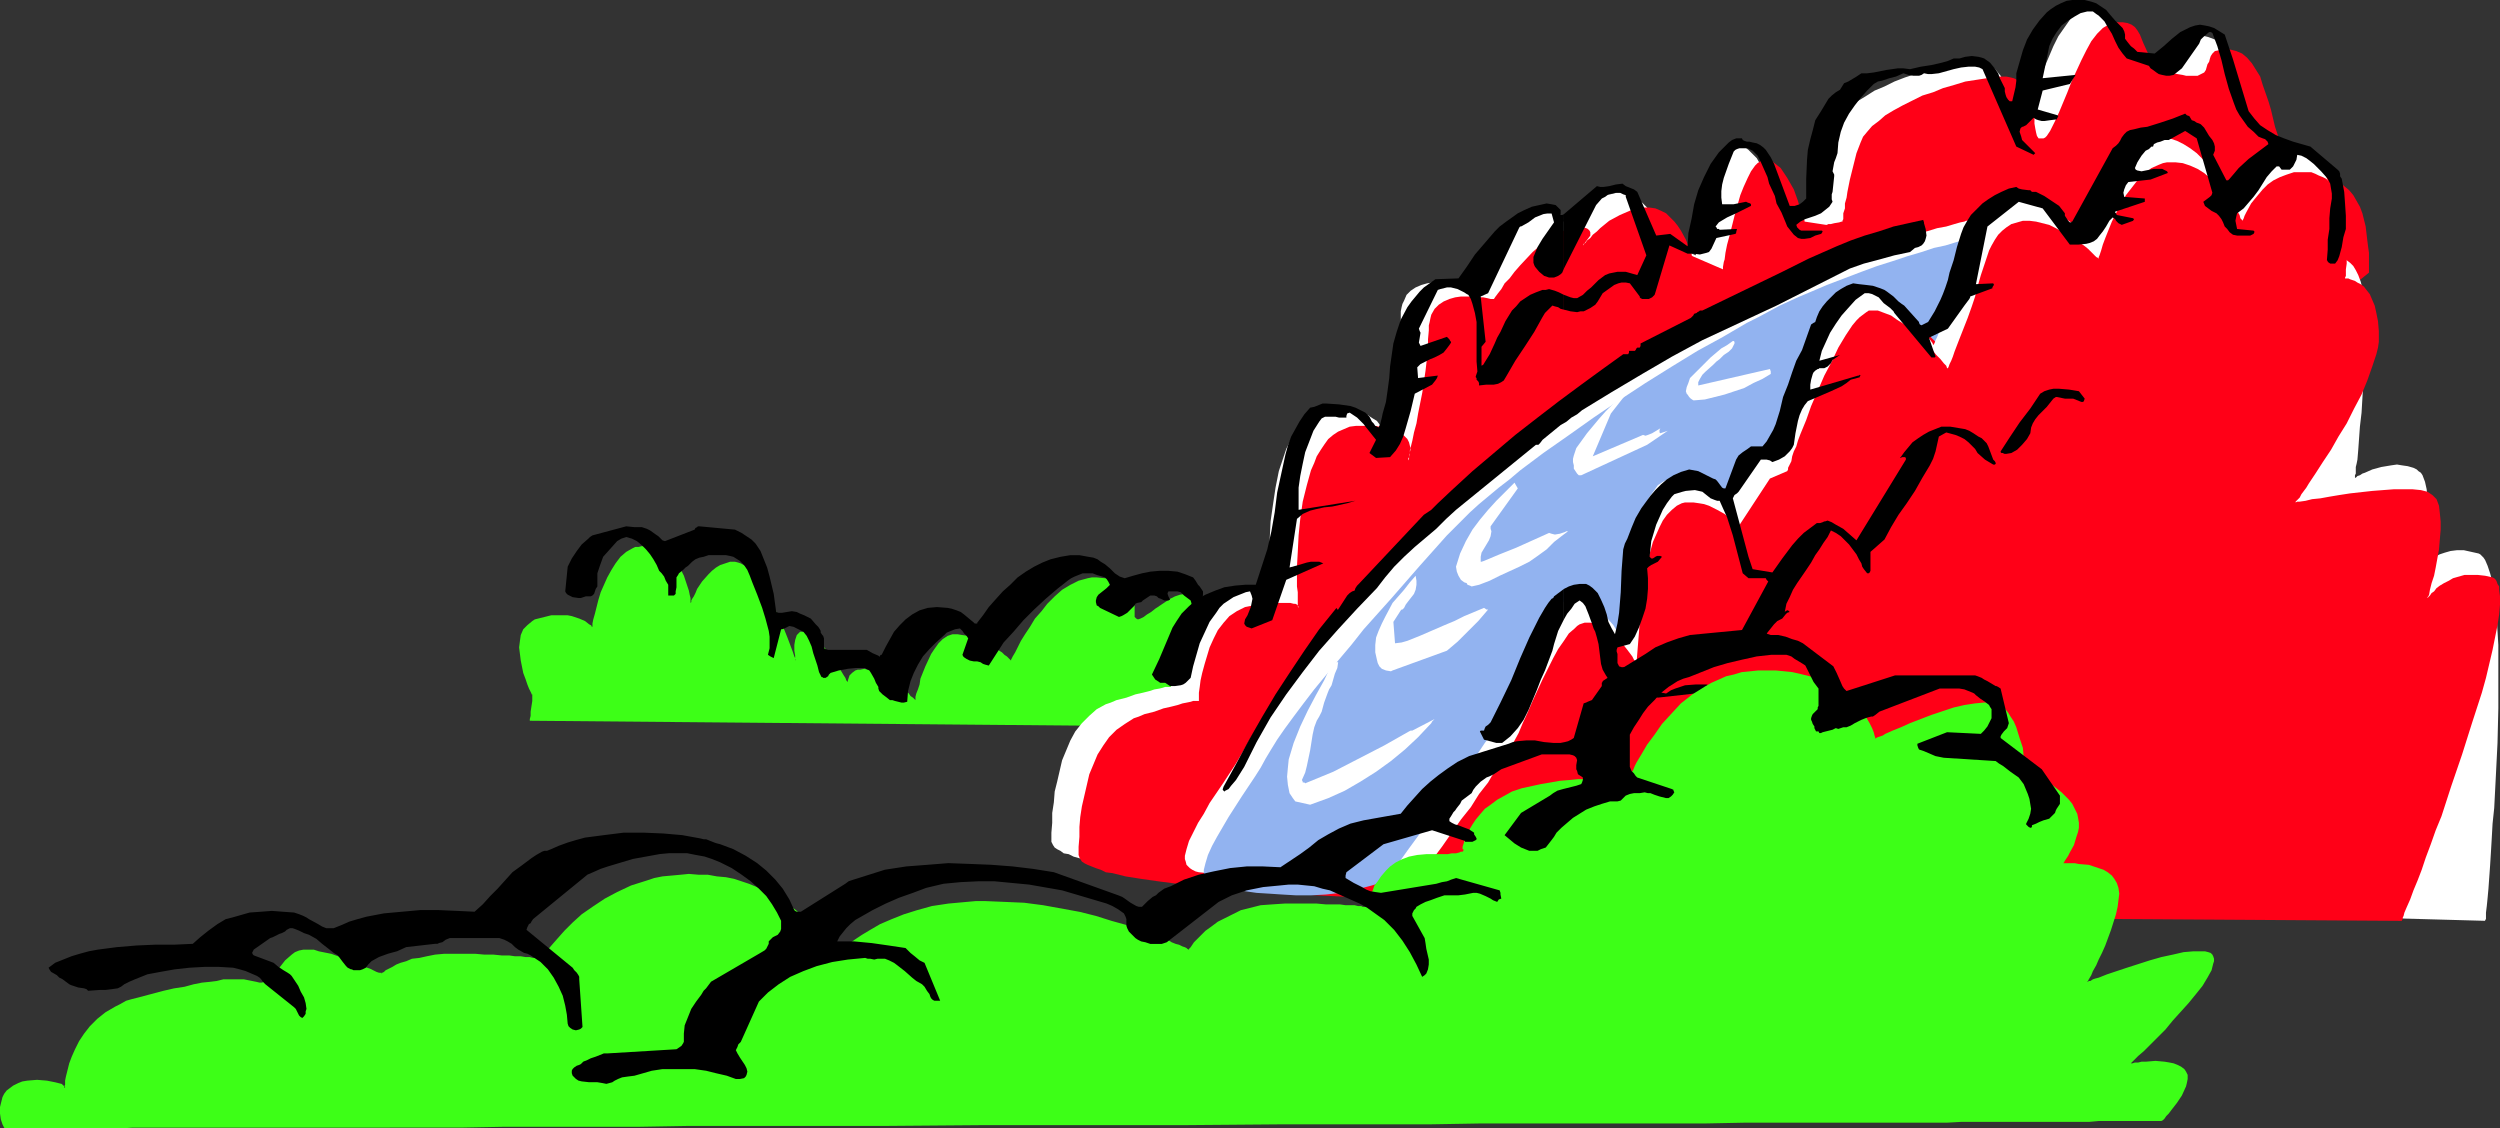 <?xml version="1.0" encoding="UTF-8" standalone="no"?>
<svg
   version="1.0"
   width="129.724mm"
   height="58.553mm"
   id="svg20"
   sodipodi:docname="Waterfall 02.wmf"
   xmlns:inkscape="http://www.inkscape.org/namespaces/inkscape"
   xmlns:sodipodi="http://sodipodi.sourceforge.net/DTD/sodipodi-0.dtd"
   xmlns="http://www.w3.org/2000/svg"
   xmlns:svg="http://www.w3.org/2000/svg">
  <rect width="100%" height="100%" fill="#333333" stroke="none"/>
  <sodipodi:namedview
     id="namedview20"
     pagecolor="#ffffff"
     bordercolor="#000000"
     borderopacity="0.25"
     inkscape:showpageshadow="2"
     inkscape:pageopacity="0.0"
     inkscape:pagecheckerboard="0"
     inkscape:deskcolor="#d1d1d1"
     inkscape:document-units="mm" />
  <defs
     id="defs1">
    <pattern
       id="WMFhbasepattern"
       patternUnits="userSpaceOnUse"
       width="6"
       height="6"
       x="0"
       y="0" />
  </defs>
  <path
     style="fill:#3dff17;fill-opacity:1;fill-rule:evenodd;stroke:none"
     d="m 104.232,136.175 v -0.162 l -0.162,-0.323 -0.323,-0.646 -0.323,-0.808 -0.323,-0.969 -0.485,-1.292 -0.485,-2.423 -0.162,-1.292 -0.162,-1.292 0.162,-1.292 0.162,-1.131 0.485,-1.131 0.808,-0.808 0.97,-0.808 0.485,-0.323 0.646,-0.162 1.293,-0.323 1.293,-0.323 h 1.293 0.97 0.97 l 0.808,0.162 1.454,0.485 1.131,0.485 0.808,0.646 0.323,0.162 0.162,0.162 v 0.162 h 0.162 v 0 -0.162 -0.485 l 0.162,-0.808 0.323,-1.131 0.323,-1.292 0.323,-1.292 0.485,-1.615 0.646,-1.454 0.646,-1.454 0.808,-1.454 0.808,-1.292 0.97,-1.292 1.131,-0.969 1.131,-0.646 0.646,-0.323 h 0.646 l 0.646,-0.162 h 0.808 l 1.454,0.323 1.293,0.485 0.97,0.485 0.97,0.808 0.808,0.808 0.808,0.969 0.646,0.969 0.485,0.969 0.323,0.969 0.323,0.969 0.323,0.969 0.162,0.808 0.162,0.646 v 0.485 0.323 0.162 l 0.162,-0.162 v -0.323 l 0.162,-0.323 0.323,-0.485 0.323,-0.646 0.323,-0.808 0.97,-1.454 1.293,-1.454 0.646,-0.646 0.808,-0.646 0.808,-0.485 0.97,-0.323 0.97,-0.323 h 0.97 l 0.646,0.162 0.485,0.162 1.131,0.646 0.97,0.969 1.131,1.292 0.97,1.454 0.97,1.615 1.778,3.554 0.808,1.777 0.808,1.777 0.646,1.615 0.485,1.292 0.485,1.292 0.323,0.969 0.162,0.323 v 0.323 l 0.162,0.162 v 0 0 l -0.162,-0.323 v -0.646 l -0.162,-0.969 v -1.131 l 0.162,-0.969 0.323,-0.969 0.323,-0.323 0.323,-0.323 h 0.323 0.646 l 0.646,0.162 0.646,0.323 0.646,0.646 0.646,0.646 1.454,1.615 1.293,1.777 1.293,1.777 0.485,0.808 0.485,0.808 0.323,0.485 0.162,0.485 0.323,0.323 v 0.162 -0.485 l 0.162,-0.485 0.162,-0.485 0.485,-0.485 0.646,-0.485 0.485,-0.162 h 0.485 l 0.808,-0.162 0.646,0.162 0.808,0.162 0.808,0.323 1.778,0.646 1.454,0.969 1.454,1.131 1.293,0.969 0.485,0.485 0.323,0.485 0.485,0.323 0.162,0.162 0.162,0.162 0.162,0.162 v -0.162 -0.485 l 0.162,-0.646 0.323,-0.808 0.323,-0.969 0.162,-1.131 0.97,-2.423 1.131,-2.423 0.646,-0.969 0.808,-1.131 0.808,-0.808 0.97,-0.646 0.97,-0.323 h 0.97 l 0.97,0.162 1.131,0.162 1.939,0.646 1.778,0.808 1.616,0.969 1.293,0.808 0.485,0.485 0.485,0.323 0.323,0.323 0.323,0.323 0.162,0.162 v 0 0 -0.162 l 0.162,-0.323 0.162,-0.323 0.485,-0.808 0.485,-0.969 0.646,-1.292 0.808,-1.292 0.97,-1.454 0.97,-1.615 1.293,-1.454 1.131,-1.454 1.454,-1.454 1.454,-1.292 1.616,-0.969 1.616,-0.808 1.778,-0.485 0.808,-0.162 h 0.97 l 1.616,0.162 h 1.454 l 1.131,0.323 0.97,0.162 0.808,0.323 0.646,0.323 0.485,0.323 0.162,0.323 0.323,0.485 v 0.485 1.292 0.646 l -0.162,0.646 v 1.615 0.323 0.323 l 0.323,0.323 0.323,0.162 0.485,-0.162 0.646,-0.323 0.646,-0.485 0.808,-0.485 0.808,-0.646 1.939,-1.292 0.97,-0.646 0.97,-0.485 0.97,-0.323 0.97,-0.162 h 1.131 l 0.808,0.323 0.808,0.485 0.808,0.646 0.646,0.646 0.646,0.808 0.485,0.808 0.323,0.808 0.646,1.777 0.323,1.615 0.162,0.646 v 0.646 0.485 0.485 0.323 h 0.162 l 0.162,-0.162 0.162,-0.162 0.485,-0.162 0.97,-0.485 1.131,-0.485 1.293,-0.323 h 0.646 l 0.808,0.162 0.646,0.162 0.646,0.323 0.646,0.485 0.646,0.646 0.485,0.808 0.162,0.808 0.162,0.969 -0.162,0.969 -0.323,0.808 -0.162,0.969 -0.97,1.938 -1.131,1.777 -0.485,0.808 -0.485,0.485 -0.485,0.646 -0.162,0.323 -0.323,0.162 v 0.162 0 l 0.323,-0.162 0.323,-0.162 0.485,-0.162 1.293,-0.485 1.616,-0.323 1.454,-0.323 h 0.808 0.646 l 0.646,0.162 0.485,0.323 0.323,0.485 0.323,0.646 v 0.646 0.646 0.646 l -0.162,0.485 -0.485,0.646 -0.485,0.485 -0.808,0.323 -0.485,0.162 h -0.485 -0.162 l -145.44,-1.292 v -0.162 -0.162 l 0.162,-0.646 v -0.808 l 0.323,-2.1 v -1.292 0 z"
     id="path1" />
  <path
     style="fill:#000000;fill-opacity:1;fill-rule:evenodd;stroke:none"
     d="m 176.79,137.79 h 0.485 l 0.646,-0.162 0.162,-2.1 0.485,-1.938 0.646,-1.615 0.808,-1.615 0.97,-1.615 1.293,-1.454 1.293,-1.292 1.616,-1.454 0.485,-0.485 0.808,-0.323 0.808,-0.323 0.97,-0.162 0.485,0.485 0.323,0.485 0.485,0.485 0.323,0.485 -1.131,3.231 0.162,0.323 0.162,0.162 0.485,0.323 0.646,0.323 0.808,0.162 h 0.646 l 0.646,0.162 0.485,0.323 0.485,0.162 0.646,0.162 1.454,-2.261 1.454,-2.261 1.939,-2.1 1.939,-2.261 2.101,-2.1 2.262,-2.1 2.262,-1.938 2.262,-1.777 0.485,-0.323 0.646,-0.323 0.808,-0.323 0.808,-0.323 h 1.939 l 0.808,0.323 1.131,0.323 0.485,0.162 0.323,0.323 0.323,0.485 0.323,0.646 -0.323,0.323 -0.323,0.323 -0.808,0.646 -0.808,0.646 -0.323,0.485 -0.162,0.646 v 0.323 l 0.162,0.646 0.323,0.162 0.323,0.323 3.717,1.777 0.485,-0.162 0.323,-0.162 0.808,-0.485 1.454,-1.454 0.162,-0.323 0.323,-0.162 0.808,-0.162 0.323,-0.323 0.97,-0.646 0.485,-0.323 h 0.808 l 0.485,0.162 0.323,0.323 0.485,0.162 0.646,0.323 h 0.162 0.646 l 0.323,-0.162 -0.162,-0.323 -0.162,-0.323 -0.162,-0.485 v -0.162 l 0.162,-0.323 h 0.323 0.485 0.97 l 0.646,0.162 0.646,0.646 0.646,0.485 0.646,0.485 0.323,1.131 0.323,0.646 0.323,0.485 h 0.162 l 0.323,0.162 0.323,0.162 0.323,-0.162 0.323,-3.715 v -0.485 l -0.323,-0.485 -0.323,-0.485 -0.323,-0.323 -0.485,-0.808 -0.485,-0.646 -1.616,-0.646 -1.454,-0.485 -1.778,-0.162 h -1.778 l -1.778,0.162 -1.616,0.323 -1.778,0.485 -1.616,0.485 -0.485,-0.162 -0.485,-0.162 -0.97,-0.646 -0.97,-0.969 -0.97,-0.808 -0.808,-0.485 -0.646,-0.485 -0.808,-0.323 -0.97,-0.162 -1.778,-0.323 h -1.778 l -1.939,0.323 -1.939,0.485 -1.616,0.646 -1.616,0.808 -1.616,0.969 -1.616,1.131 -1.454,1.454 -1.454,1.292 -1.454,1.615 -1.293,1.454 -1.131,1.615 -1.131,1.454 v 0.162 h -0.162 -0.323 l -0.162,-0.162 -1.939,-1.615 -0.646,-0.485 -0.808,-0.323 -0.97,-0.323 -0.808,-0.162 -2.101,-0.162 -1.778,0.162 -1.616,0.485 -1.454,0.808 -1.293,0.969 -1.131,1.131 -1.131,1.292 -0.808,1.454 -0.808,1.454 -0.808,1.615 h -0.162 v 0 l -0.162,0.162 v 0.162 h -0.162 l -0.162,-0.162 -1.131,-0.485 -1.131,-0.646 h -7.595 l -0.485,-0.162 h -0.162 l -0.162,-0.323 v -0.808 -0.969 l -0.162,-0.485 -0.162,-0.162 -0.323,-0.485 v -0.323 l -0.162,-0.323 -0.323,-0.485 -0.485,-0.485 -0.97,-1.131 -1.293,-0.646 -0.808,-0.323 -0.646,-0.323 -0.97,-0.162 -0.97,0.162 -0.97,0.162 h -0.646 l -0.485,-0.162 -0.485,-3.554 -0.808,-3.392 -0.485,-1.777 -0.646,-1.615 -0.646,-1.615 -0.97,-1.454 -0.808,-0.808 -0.97,-0.646 -0.97,-0.646 -1.293,-0.646 -6.949,-0.646 h -0.323 l -0.162,0.162 -0.323,0.162 -0.162,0.323 -5.818,2.261 -0.485,-0.162 -0.323,-0.323 -0.485,-0.485 -0.485,-0.323 -1.131,-0.808 -0.646,-0.323 -0.97,-0.323 h -1.454 l -1.616,-0.162 -6.626,1.777 -0.485,0.323 -0.323,0.323 -1.293,1.131 -0.97,1.292 -0.97,1.454 -0.808,1.615 -0.485,4.846 0.162,0.323 0.323,0.323 0.97,0.485 1.131,0.162 h 0.485 l 0.485,-0.162 0.485,-0.162 h 0.485 0.485 l 0.323,-0.162 0.323,-0.323 0.162,-0.485 0.162,-0.485 0.323,-0.485 v -2.585 l 0.485,-1.454 0.646,-1.777 2.747,-3.069 0.808,-0.485 0.485,-0.162 0.485,-0.162 1.131,0.323 0.97,0.485 0.97,0.808 0.808,0.808 0.808,0.969 0.646,0.969 0.646,1.131 0.485,1.131 0.485,0.485 0.485,0.646 0.323,0.808 0.485,0.808 v 0.485 0.485 0.485 0.646 h 1.131 l 0.323,-0.323 v -0.485 l 0.162,-0.808 v -0.969 -0.969 l 0.323,-0.485 0.162,-0.323 0.808,-0.646 0.485,-0.485 0.485,-0.323 0.808,-0.808 0.646,-0.485 0.808,-0.323 0.808,-0.162 0.97,-0.323 h 1.778 1.616 l 0.808,0.162 0.646,0.162 1.293,0.808 0.808,0.808 0.646,0.969 0.485,1.131 0.485,1.292 0.97,2.423 0.97,2.585 0.646,2.1 0.646,2.423 0.162,1.131 v 1.131 1.131 l -0.323,1.292 0.485,0.323 0.323,0.162 0.323,0.162 1.454,-5.654 h 0.162 l 0.485,-0.162 0.97,-0.485 0.808,0.162 0.646,0.323 1.293,0.646 0.646,0.808 0.485,0.969 0.485,1.131 0.323,1.292 0.808,2.423 0.323,1.292 0.485,0.969 h 0.162 l 0.162,0.162 h 0.485 l 0.485,-0.323 0.162,-0.323 0.323,-0.323 1.616,-0.485 1.778,-0.323 1.616,-0.162 h 1.778 l 0.162,0.162 0.323,0.162 0.323,0.162 0.323,0.485 0.646,1.131 0.323,0.808 0.485,0.808 v 0.323 l 0.162,0.485 0.646,0.646 0.646,0.485 0.808,0.646 h 0.485 l 0.485,0.162 0.646,0.162 z"
     id="path2" />
  <path
     style="fill:#ffffff;fill-opacity:1;fill-rule:evenodd;stroke:none"
     d="M 459.267,50.722 V 50.238 49.591 48.784 47.976 46.845 l -0.323,-2.423 -0.323,-2.746 -0.323,-1.292 -0.323,-1.292 -0.485,-1.292 -0.646,-1.131 -0.646,-1.131 -0.808,-0.969 -0.808,-0.808 -0.97,-0.646 -0.97,-0.485 -0.808,-0.485 -1.778,-0.808 -1.778,-0.485 -1.616,-0.485 -1.616,-0.808 -0.646,-0.485 -0.646,-0.485 -0.485,-0.808 -0.646,-0.646 -0.485,-1.131 -0.485,-1.131 -0.485,-1.454 -0.323,-1.454 -0.808,-3.231 -1.131,-3.231 -0.485,-1.777 -0.646,-1.454 -0.646,-1.292 -0.97,-1.292 -0.808,-1.131 -0.97,-0.808 -1.293,-0.485 -0.646,-0.162 -0.646,-0.162 h -0.646 -0.485 l -0.97,0.162 -0.808,0.162 -0.485,0.485 -0.162,0.485 -0.323,0.485 -0.162,0.646 -0.162,0.485 -0.485,1.131 -0.323,0.323 -0.485,0.485 -0.646,0.162 -0.97,0.162 h -0.646 l -0.646,-0.162 -0.808,-0.162 -0.808,-0.162 -0.808,-0.162 -0.808,-0.323 -1.293,-0.646 -1.131,-0.646 -0.808,-0.808 -0.646,-0.808 -0.485,-0.808 -0.808,-1.777 -0.808,-1.615 -0.323,-0.808 -0.485,-0.646 -0.646,-0.485 -0.808,-0.323 -0.97,-0.162 h -1.293 l -0.646,0.162 -0.646,0.162 -0.646,0.323 -0.646,0.485 -0.646,0.485 -0.485,0.646 -1.131,1.615 -1.131,1.615 -0.97,1.938 -1.778,4.2 -0.97,2.1 -0.808,1.938 -0.808,1.938 -0.646,1.615 -0.808,1.454 -0.323,0.646 -0.323,0.485 -0.323,0.323 -0.323,0.323 -0.323,0.323 h -0.323 l -0.646,-0.162 -0.323,-0.485 -0.162,-0.485 -0.162,-0.969 -0.162,-0.808 v -1.131 l -0.162,-1.131 V 18.092 l -0.162,-1.131 -0.323,-1.131 -0.485,-0.969 -0.808,-0.969 -0.808,-0.808 -0.646,-0.323 -0.646,-0.162 -0.646,-0.162 -0.808,-0.162 h -1.778 l -2.101,0.162 -2.101,0.323 -2.101,0.485 -2.101,0.485 -2.262,0.808 -1.939,0.646 -2.101,0.808 -1.939,0.969 -1.939,0.808 -1.778,1.131 -1.616,0.969 -1.293,0.969 -1.293,1.131 -0.97,0.969 -0.808,1.131 -0.485,0.969 -0.808,2.261 -0.646,2.585 -0.646,2.423 -0.485,2.585 -0.162,1.131 -0.162,1.131 -0.162,0.969 -0.162,0.808 -0.162,0.646 v 0.485 0.485 l -3.394,0.808 -4.04,-0.808 v -0.162 l -0.162,-0.323 -0.162,-0.646 -0.323,-0.808 -0.323,-0.969 -0.323,-0.969 -0.97,-2.261 -1.131,-2.261 -0.646,-1.131 -0.808,-0.808 -0.808,-0.808 -0.646,-0.485 -0.97,-0.323 h -0.808 -0.485 l -0.323,0.162 -0.485,0.485 -0.485,0.323 -0.808,1.131 -0.646,1.454 -0.646,1.615 -0.646,1.777 -1.293,4.038 -0.485,1.938 -0.323,1.938 -0.485,1.777 -0.323,1.615 -0.162,1.292 -0.162,0.485 v 0.485 0.485 l -0.162,0.323 v 0.162 l -6.141,-2.746 v -0.162 l -0.162,-0.323 -0.162,-0.485 -0.162,-0.646 -0.323,-0.646 -0.485,-0.969 -0.97,-1.777 -0.485,-0.808 -0.808,-0.969 -0.646,-0.646 -0.97,-0.808 -0.808,-0.485 -1.131,-0.485 -1.131,-0.323 h -1.131 l -1.293,0.323 -1.131,0.162 -1.293,0.485 -1.131,0.646 -2.101,1.131 -1.778,1.292 -0.646,0.646 -0.808,0.646 -0.485,0.646 -0.485,0.485 -0.485,0.485 -0.323,0.323 -0.162,0.162 v 0.162 -0.162 l 0.162,-0.162 0.485,-0.323 0.485,-0.646 0.323,-0.808 0.162,-0.323 v -0.323 l -0.162,-0.323 -0.323,-0.162 -0.485,-0.162 -0.646,-0.162 h -0.808 -1.293 l -1.293,0.323 -1.131,0.485 -1.454,0.808 -1.293,0.969 -1.293,0.969 -1.293,1.292 -2.424,2.585 -1.131,1.292 -0.97,1.131 -0.808,1.131 -0.808,0.969 -0.646,0.969 -0.485,0.646 -0.162,0.485 h -0.162 v 0.162 l -0.162,-0.162 h -0.485 l -0.485,-0.162 -0.808,-0.162 h -0.97 l -1.131,-0.162 h -1.131 -1.293 l -1.131,0.162 -1.131,0.323 -1.131,0.485 -0.97,0.646 -0.808,0.808 -0.485,1.131 -0.323,0.646 -0.162,0.646 -0.162,0.808 v 0.808 1.777 l -0.162,2.1 -0.485,4.2 -0.646,4.2 -0.808,4.2 -0.323,1.777 -0.485,1.777 -0.323,1.615 -0.162,1.454 -0.323,0.485 v 0.646 l -0.162,0.808 -0.162,0.485 v 0.162 0 l 0.162,-0.323 v -0.323 l 0.162,-0.485 0.162,-1.292 -0.162,-0.485 -0.162,-0.808 -0.323,-0.646 -0.485,-0.646 -0.808,-0.485 -0.97,-0.646 -1.454,-0.323 -0.808,-0.162 -0.808,-0.162 h -0.97 l -1.131,-0.162 h -1.131 l -1.293,0.162 -1.293,0.162 -1.131,0.323 -1.131,0.485 -0.97,0.808 -0.97,0.808 -0.808,0.969 -0.808,1.131 -0.646,1.292 -0.646,1.292 -0.485,1.454 -0.97,2.908 -0.646,3.231 -0.485,3.231 -0.485,3.392 -0.162,3.231 v 2.908 3.877 1.131 0.808 0.808 l 0.162,0.646 v 0.485 0.323 0 -0.162 l -0.162,-0.323 -0.162,-0.162 -0.323,-0.162 -0.323,-0.162 h -0.485 l -0.808,-0.162 h -0.808 -0.97 l -1.293,0.162 h -1.454 l -1.778,0.323 -0.97,0.162 -0.97,0.162 -0.808,0.485 -0.646,0.323 -1.454,1.131 -1.293,1.292 -0.97,1.454 -0.97,1.615 -0.646,1.615 -0.646,1.777 -0.485,1.615 -0.323,1.777 -0.323,1.454 -0.162,1.292 -0.162,1.131 -0.162,0.969 v 0.646 0 h -0.646 -0.485 l -0.485,0.162 -0.646,0.162 -0.97,0.162 -0.97,0.323 -1.293,0.323 -1.454,0.323 -1.778,0.646 -1.939,0.485 -1.131,0.485 -0.97,0.323 -1.778,0.969 -1.454,1.292 -1.454,1.454 -1.293,1.615 -0.97,1.777 -0.808,1.938 -0.808,1.938 -0.485,2.1 -0.485,2.1 -0.485,1.938 -0.162,2.1 -0.323,2.1 v 1.938 l -0.162,1.938 v 1.777 l 0.162,0.323 0.162,0.323 0.323,0.485 0.485,0.323 0.646,0.323 0.646,0.485 0.97,0.162 0.97,0.485 1.131,0.323 1.131,0.162 1.293,0.323 1.293,0.323 3.07,0.485 3.394,0.485 3.717,0.485 3.878,0.485 4.04,0.323 4.363,0.485 4.525,0.162 4.525,0.323 9.373,0.646 9.211,0.323 4.686,0.162 4.363,0.162 4.363,0.162 4.202,0.162 h 3.878 3.555 l 3.394,0.162 h 3.07 l 1.454,0.162 h 3.555 0.97 3.232 z"
     id="path3" />
  <path
     style="fill:#ff0017;fill-opacity:1;fill-rule:evenodd;stroke:none"
     d="m 464.599,53.468 v -0.485 -0.646 -0.646 -0.969 -1.131 l -0.162,-1.131 -0.162,-1.292 -0.323,-2.746 -0.646,-2.585 -0.485,-1.292 -0.646,-1.131 -0.646,-1.131 -0.808,-0.969 -0.97,-0.808 -0.808,-0.646 -0.97,-0.485 -0.808,-0.485 -0.97,-0.323 -0.808,-0.323 -1.778,-0.485 -1.616,-0.646 -1.454,-0.646 -0.646,-0.485 -0.646,-0.485 -0.646,-0.808 -0.485,-0.808 -0.485,-0.969 -0.485,-1.131 -0.485,-1.454 -0.485,-1.454 -0.808,-3.392 -0.485,-1.615 -1.131,-3.231 -0.485,-1.615 -0.808,-1.292 -0.808,-1.292 -0.97,-1.131 -0.97,-0.808 -1.131,-0.485 -0.646,-0.162 -0.646,-0.162 h -1.131 l -0.97,0.162 -0.808,0.162 -0.485,0.485 -0.323,0.485 -0.162,0.485 -0.162,0.646 -0.323,0.485 -0.323,1.131 -0.323,0.485 -0.646,0.323 -0.646,0.323 h -0.97 -0.646 -0.646 l -0.646,-0.162 -0.97,-0.162 -0.808,-0.162 -0.646,-0.323 -1.454,-0.646 -0.97,-0.646 -0.808,-0.808 -0.808,-0.808 -0.485,-0.969 -0.808,-1.777 -0.646,-1.615 -0.485,-0.808 -0.485,-0.646 -0.646,-0.485 -0.808,-0.323 -0.97,-0.162 h -1.131 l -0.808,0.162 -0.646,0.162 -0.485,0.323 -0.808,0.485 -0.485,0.485 -0.646,0.646 -1.131,1.454 -0.97,1.777 -0.97,1.938 -1.939,4.2 -0.808,2.1 -0.808,1.938 -0.808,1.938 -0.808,1.777 -0.646,1.292 -0.323,0.646 -0.323,0.485 -0.323,0.485 -0.323,0.323 -0.323,0.162 h -0.323 -0.646 l -0.323,-0.485 -0.162,-0.646 -0.162,-0.808 -0.162,-0.969 v -1.131 l -0.162,-0.969 -0.162,-1.292 -0.162,-1.131 -0.323,-1.131 -0.485,-0.969 -0.646,-0.969 -0.97,-0.646 -0.485,-0.323 -0.646,-0.323 -0.646,-0.162 -0.808,-0.162 h -1.939 l -1.939,0.323 -2.101,0.323 -2.101,0.323 -2.101,0.646 -2.262,0.646 -1.939,0.808 -2.101,0.646 -1.939,0.969 -1.939,0.969 -1.778,0.969 -1.616,0.969 -1.293,1.131 -1.293,0.969 -0.97,1.131 -0.808,0.969 -0.485,1.131 -0.808,2.1 -0.646,2.585 -0.646,2.585 -0.485,2.423 -0.162,1.131 -0.323,1.131 v 0.969 l -0.323,0.969 v 0.646 0.485 l -0.162,0.323 v 0.162 h -0.162 l -0.485,0.162 -0.97,0.162 -0.646,0.162 h -0.485 l -0.323,0.162 h -0.162 l -4.202,-0.646 v -0.162 l -0.162,-0.485 -0.162,-0.485 -0.323,-0.808 -0.323,-0.969 -0.323,-1.131 -0.808,-2.261 -1.293,-2.261 -0.646,-0.969 -0.646,-0.969 -0.808,-0.646 -0.808,-0.646 -0.808,-0.323 h -0.808 l -0.485,0.162 -0.323,0.162 -0.485,0.323 -0.485,0.485 -0.808,1.131 -0.646,1.292 -0.808,1.777 -0.646,1.615 -1.131,4.038 -0.97,3.877 -0.485,1.777 -0.323,1.615 -0.162,1.292 -0.162,0.485 -0.162,0.969 v 0.162 0.323 l -5.979,-2.585 -0.162,-0.162 v -0.323 l -0.162,-0.485 -0.323,-0.646 -0.323,-0.808 -0.323,-0.808 -0.97,-1.777 -0.646,-0.969 -0.646,-0.808 -0.808,-0.808 -0.808,-0.808 -0.97,-0.485 -1.131,-0.485 -1.131,-0.162 h -1.131 l -1.293,0.162 -1.131,0.323 -1.131,0.485 -1.131,0.485 -2.101,1.131 -1.778,1.454 -0.646,0.646 -0.808,0.646 -0.485,0.646 -0.646,0.485 -0.323,0.485 -0.323,0.162 -0.162,0.323 v 0 0 l 0.162,-0.162 0.323,-0.485 0.485,-0.646 0.485,-0.646 v -0.323 -0.323 l -0.162,-0.323 -0.323,-0.323 -0.323,-0.162 -0.646,-0.162 h -0.97 l -1.131,0.162 -1.131,0.323 -1.454,0.485 -1.293,0.808 -1.293,0.808 -1.293,1.131 -1.293,1.131 -2.424,2.585 -1.131,1.292 -0.97,1.292 -0.97,0.969 -0.646,1.131 -0.646,0.808 -0.485,0.646 -0.323,0.485 v 0 h -0.162 -0.485 l -0.646,-0.162 -0.808,-0.162 h -0.97 l -1.131,-0.162 h -0.97 -1.293 l -1.131,0.162 -1.131,0.323 -1.131,0.485 -0.97,0.646 -0.808,0.808 -0.646,1.131 -0.162,0.646 -0.162,0.808 -0.162,0.646 v 0.969 l -0.162,1.777 v 1.938 l -0.485,4.2 -0.646,4.361 -0.808,4.038 -0.323,1.938 -0.485,1.777 -0.323,1.615 -0.323,1.292 -0.162,0.646 v 0.485 l -0.162,0.808 -0.162,0.323 v 0.162 0.162 0 l 0.162,-0.323 v -0.323 l 0.162,-0.485 V 88.683 l 0.162,-0.646 -0.162,-0.646 -0.162,-0.646 -0.323,-0.646 -0.646,-0.646 -0.808,-0.646 -0.97,-0.485 -1.454,-0.485 h -0.808 l -0.808,-0.162 -0.97,-0.162 h -1.131 -1.131 -1.293 l -1.293,0.162 -1.131,0.485 -1.131,0.485 -0.97,0.646 -0.97,0.808 -0.808,1.131 -0.646,0.969 -0.808,1.292 -0.485,1.292 -0.646,1.454 -0.808,2.908 -0.808,3.231 -0.485,3.392 -0.323,3.231 -0.162,3.231 -0.162,2.908 v 3.877 l 0.162,1.131 v 0.808 0.808 0.646 0.485 l 0.162,0.323 v 0 -0.162 l -0.162,-0.323 -0.162,-0.162 -0.323,-0.162 h -0.323 l -0.646,-0.162 h -0.646 -0.808 -1.131 -1.293 l -1.454,0.162 -1.778,0.323 -0.97,0.162 -0.808,0.162 -0.97,0.485 -0.646,0.323 -1.454,0.969 -1.131,1.292 -1.131,1.454 -0.808,1.615 -0.808,1.777 -0.485,1.615 -0.485,1.615 -0.485,1.777 -0.323,1.454 -0.162,1.292 -0.162,1.131 v 0.969 0.646 h -0.808 -0.323 l -0.485,0.162 -0.808,0.162 -0.808,0.162 -0.97,0.323 -1.293,0.323 -1.454,0.323 -1.778,0.646 -1.939,0.485 -1.131,0.485 -0.97,0.323 -1.778,1.131 -1.616,1.131 -1.454,1.454 -1.131,1.615 -1.131,1.777 -0.808,1.938 -0.808,1.938 -0.485,2.1 -0.485,2.1 -0.485,2.1 -0.323,2.1 -0.162,1.938 v 1.938 l -0.162,1.938 v 1.615 l 0.162,0.485 0.162,0.323 0.323,0.485 0.485,0.323 0.646,0.323 0.808,0.323 0.808,0.323 0.97,0.323 0.97,0.485 1.293,0.162 1.293,0.323 1.293,0.323 3.07,0.485 3.394,0.485 3.717,0.485 3.878,0.485 4.202,0.485 4.202,0.323 4.525,0.323 4.525,0.323 9.373,0.485 9.373,0.485 4.525,0.162 4.525,0.162 h 4.202 l 4.202,0.162 3.878,0.162 h 3.717 l 3.394,0.162 h 3.07 1.293 1.293 3.232 l 0.808,0.162 h 2.586 z"
     id="path4" />
  <path
     style="fill:#ffffff;fill-opacity:1;fill-rule:evenodd;stroke:none"
     d="m 386.062,43.292 v 0 h -0.162 -0.323 l -0.323,0.162 -0.808,0.162 -1.131,0.323 -1.616,0.485 -1.778,0.323 -2.101,0.646 -2.262,0.646 -2.424,0.646 -2.747,0.808 -2.909,0.969 -2.909,0.969 -3.232,1.131 -3.394,1.292 -3.232,1.292 -3.555,1.454 -1.778,0.808 -1.939,0.969 -1.939,0.969 -2.101,0.969 -2.262,1.292 -2.262,1.131 -4.686,2.585 -5.01,2.908 -5.01,3.069 -5.171,3.069 -5.171,3.392 -5.01,3.392 -5.01,3.554 -4.686,3.392 -4.525,3.554 -2.262,1.615 -1.939,1.777 -2.101,1.615 -1.778,1.615 -1.778,1.615 -1.616,1.615 -1.616,1.454 -1.293,1.454 -5.494,5.977 -5.494,6.138 -5.494,6.3 -2.424,3.069 -2.586,2.908 -2.424,2.908 -2.262,2.908 -2.101,2.585 -1.939,2.585 -1.778,2.423 -1.454,2.261 -1.293,1.938 -0.485,0.808 -0.485,0.969 -0.97,1.615 -1.131,1.938 -2.424,3.715 -2.747,4.038 -1.131,2.1 -1.131,1.777 -0.97,1.938 -0.808,1.615 -0.485,1.615 -0.162,0.646 -0.162,0.646 v 0.646 l 0.162,0.485 0.162,0.646 0.323,0.323 0.323,0.323 0.485,0.323 0.646,0.323 0.646,0.162 1.616,0.162 1.778,0.323 2.101,0.485 2.262,0.323 2.424,0.162 2.586,0.162 2.747,0.162 h 2.747 l 2.909,-0.162 2.909,-0.323 3.07,-0.646 3.07,-0.808 3.07,-0.969 3.07,-1.292 3.07,-1.615 1.454,-0.969 1.454,-0.969 1.293,-1.131 1.293,-1.131 2.424,-1.938 2.101,-1.938 1.778,-1.938 1.616,-1.938 1.293,-1.777 1.131,-1.615 0.97,-1.615 0.808,-1.615 0.646,-1.454 0.646,-1.454 0.646,-1.454 0.97,-2.423 0.646,-1.131 0.646,-1.131 0.485,-1.131 0.485,-1.292 0.485,-1.454 0.485,-1.615 0.97,-3.554 0.323,-1.777 0.485,-1.777 0.485,-1.615 0.485,-1.777 0.646,-1.454 0.646,-1.454 0.646,-1.131 0.808,-0.969 0.808,-0.646 0.97,-0.485 0.97,-0.162 1.131,0.162 0.808,0.323 0.97,0.485 0.808,0.646 0.808,0.646 1.616,1.777 1.131,1.615 0.646,0.969 0.323,0.646 0.323,0.646 0.323,0.162 v 0.323 l 0.162,0.323 h 0.162 v 0 l 0.162,-0.162 0.162,-0.323 0.162,-0.323 0.323,-0.485 0.323,-0.646 0.808,-1.292 0.808,-1.777 0.808,-1.938 0.646,-2.1 0.323,-2.261 0.162,-1.292 v -1.292 l 0.323,-2.746 0.323,-3.069 0.485,-2.746 0.323,-1.454 0.323,-1.292 0.485,-1.292 0.485,-1.131 0.646,-0.808 0.808,-0.808 0.808,-0.646 0.97,-0.323 0.97,-0.162 h 0.97 1.131 l 0.97,0.162 2.101,0.485 1.778,0.808 1.616,0.808 0.808,0.323 0.485,0.323 0.485,0.323 0.485,0.162 h 0.162 v 0.162 -0.162 -0.162 -0.323 -0.323 -1.131 l 0.162,-1.454 0.323,-1.454 0.646,-1.454 0.485,-0.646 0.485,-0.646 0.646,-0.646 0.646,-0.485 3.232,-1.454 1.616,-0.808 1.454,-0.646 1.131,-0.646 1.131,-0.485 0.323,-0.162 0.323,-0.323 h 0.323 v 0 -0.162 -0.485 -0.646 -0.808 -1.131 -1.292 l 0.162,-1.292 0.162,-1.454 0.485,-2.908 0.646,-2.908 0.485,-1.292 0.646,-1.292 0.646,-0.969 0.646,-0.969 1.293,-1.615 1.293,-1.615 0.97,-1.777 0.97,-1.615 0.97,-1.454 1.131,-1.292 0.646,-0.485 0.646,-0.323 0.808,-0.323 0.808,-0.162 h 0.97 l 0.808,0.162 1.131,0.323 0.97,0.485 1.131,0.646 1.131,0.808 1.939,1.615 1.778,1.615 0.808,0.808 0.646,0.646 0.646,0.646 0.485,0.485 0.162,0.323 h 0.162 V 65.745 l 0.323,-0.323 0.323,-0.485 0.485,-0.808 0.646,-0.969 0.646,-0.969 2.909,-4.361 0.808,-0.969 0.485,-0.969 0.646,-0.808 0.323,-0.646 0.323,-0.323 V 53.953 Z"
     id="path5" />
  <path
     style="fill:#92b3f0;fill-opacity:1;fill-rule:evenodd;stroke:none"
     d="m 389.779,46.038 h -0.162 v 0 h -0.323 l -0.323,0.162 -0.808,0.162 -1.293,0.323 -1.454,0.323 -1.778,0.485 -2.101,0.646 -2.262,0.485 -2.424,0.808 -2.747,0.808 -2.909,0.969 -3.07,0.969 -3.07,1.131 -3.394,1.292 -3.394,1.292 -3.394,1.454 -1.939,0.808 -1.778,0.808 -2.101,0.969 -2.101,1.131 -2.101,1.131 -2.262,1.131 -4.686,2.746 -5.01,2.746 -5.01,3.069 -5.171,3.231 -5.171,3.392 -5.01,3.392 -5.01,3.554 -4.848,3.392 -4.525,3.392 -2.101,1.777 -2.101,1.615 -1.939,1.615 -1.939,1.615 -1.778,1.615 -1.616,1.615 -1.454,1.454 -1.454,1.454 -5.333,5.977 -5.494,6.3 -5.494,6.138 -2.424,3.069 -2.586,3.069 -2.424,2.908 -2.262,2.746 -2.101,2.746 -1.939,2.585 -1.778,2.423 -1.454,2.1 -1.293,2.1 -0.485,0.808 -0.485,0.808 -0.97,1.777 -1.131,1.777 -2.586,3.877 -2.586,4.038 -2.262,3.877 -0.97,1.777 -0.808,1.777 -0.485,1.615 -0.162,0.646 -0.162,0.646 v 0.646 l 0.162,0.485 0.162,0.485 0.323,0.485 0.162,0.323 0.485,0.323 0.646,0.162 0.646,0.323 1.616,0.162 1.939,0.323 1.939,0.485 2.262,0.323 2.586,0.162 2.424,0.162 2.747,0.162 h 2.909 l 2.909,-0.162 2.909,-0.323 3.07,-0.646 3.07,-0.808 3.07,-0.969 3.07,-1.454 2.909,-1.615 1.454,-0.808 1.454,-1.131 1.454,-0.969 1.293,-1.131 2.424,-2.1 2.101,-1.938 1.778,-1.777 1.454,-1.938 1.293,-1.777 1.293,-1.615 0.97,-1.615 0.808,-1.615 0.646,-1.454 0.646,-1.454 0.485,-1.454 1.131,-2.423 0.485,-1.131 0.646,-1.131 0.646,-1.131 0.485,-1.292 0.485,-1.454 0.485,-1.615 0.808,-3.554 0.485,-1.777 0.485,-1.777 0.485,-1.615 0.646,-1.777 0.485,-1.454 0.646,-1.454 0.646,-1.131 0.808,-0.969 0.808,-0.808 0.97,-0.323 0.97,-0.162 0.97,0.162 0.97,0.162 0.97,0.646 0.808,0.646 0.808,0.646 1.454,1.777 1.293,1.615 0.485,0.969 0.485,0.646 0.323,0.646 0.162,0.162 0.162,0.323 0.162,0.323 h 0.162 v 0 -0.162 l 0.162,-0.323 0.323,-0.323 0.323,-0.485 0.323,-0.646 0.323,-0.646 0.485,-0.808 0.808,-1.615 0.808,-1.938 0.646,-2.1 0.485,-2.261 0.162,-1.292 v -1.292 l 0.162,-2.746 0.323,-3.069 0.485,-2.908 0.323,-1.292 0.323,-1.292 0.485,-1.292 0.485,-1.131 0.646,-0.969 0.646,-0.808 0.97,-0.485 0.97,-0.485 h 0.97 l 0.97,-0.162 2.101,0.323 2.101,0.485 1.939,0.808 1.454,0.646 0.808,0.323 0.485,0.323 0.485,0.323 0.485,0.162 0.162,0.162 0.162,0.162 v -0.323 l -0.162,-0.323 v -1.615 l 0.162,-1.292 0.323,-1.454 0.646,-1.454 0.485,-0.646 0.485,-0.646 0.485,-0.646 0.808,-0.485 3.232,-1.454 1.454,-0.808 1.616,-0.808 1.131,-0.646 1.131,-0.485 0.323,-0.162 0.485,-0.323 h 0.162 v -0.162 l -0.162,-0.323 v -0.808 l 0.162,-0.808 v -1.131 -1.131 l 0.162,-1.292 0.162,-1.454 0.485,-2.908 0.323,-1.454 0.323,-1.454 0.485,-1.292 0.646,-1.292 0.646,-0.969 0.808,-0.969 1.293,-1.615 1.131,-1.615 0.97,-1.777 0.808,-1.615 0.97,-1.454 1.131,-1.292 0.646,-0.485 0.808,-0.485 0.646,-0.323 0.97,-0.162 h 0.808 l 0.97,0.162 1.131,0.485 0.97,0.485 1.131,0.646 0.97,0.646 2.101,1.777 1.778,1.615 0.808,0.808 0.646,0.646 0.646,0.646 0.485,0.485 0.162,0.323 h 0.162 v -0.162 l 0.323,-0.323 0.323,-0.646 0.485,-0.646 0.646,-0.969 0.646,-0.969 1.454,-2.261 1.454,-2.261 0.808,-0.969 0.485,-0.969 0.485,-0.808 0.485,-0.485 0.323,-0.485 V 56.537 Z"
     id="path6" />
  <path
     style="fill:#ffffff;fill-opacity:1;fill-rule:evenodd;stroke:none"
     d="m 270.356,174.62 0.162,-0.162 v -0.162 l 0.323,-0.323 0.323,-0.485 0.485,-0.646 0.485,-0.646 0.485,-0.808 0.646,-0.808 1.454,-1.938 1.616,-2.261 1.778,-2.423 1.939,-2.585 3.717,-5.331 1.939,-2.585 1.778,-2.423 1.616,-2.261 0.808,-1.131 0.646,-0.969 0.646,-0.969 0.485,-0.646 0.485,-0.808 0.485,-0.646 0.808,-1.292 0.808,-1.615 0.808,-1.777 0.808,-1.938 0.97,-1.938 0.97,-2.261 1.939,-4.361 1.131,-2.1 0.97,-1.938 0.97,-1.938 1.131,-1.454 0.97,-1.454 1.131,-1.131 0.485,-0.323 0.485,-0.323 0.485,-0.323 h 0.485 l 1.131,-0.162 0.97,0.162 0.808,0.485 0.97,0.323 0.97,0.646 0.808,0.646 1.454,1.615 1.293,1.454 0.485,0.808 0.485,0.646 0.323,0.485 0.323,0.485 0.162,0.162 v 0.162 l 1.293,-16.154 v 0 l 0.162,-0.162 v -0.485 l 0.162,-0.646 0.162,-1.131 0.323,-1.131 0.323,-1.292 0.97,-2.746 0.646,-1.454 0.646,-1.454 0.646,-1.292 0.808,-1.131 0.808,-1.131 0.97,-0.646 0.97,-0.485 0.646,-0.162 h 0.485 1.131 l 1.131,0.162 0.97,0.162 0.97,0.323 1.778,0.808 1.454,0.808 1.131,0.969 0.485,0.323 0.323,0.323 0.323,0.323 0.323,0.323 v 0 l 0.162,0.162 5.979,-9.531 3.394,-1.292 v 0 l 0.162,-0.323 v -0.485 l 0.323,-0.485 0.162,-0.808 0.323,-0.808 0.323,-0.969 0.485,-1.131 0.485,-1.131 0.485,-1.131 0.97,-2.746 1.131,-2.746 1.293,-3.069 1.293,-2.908 1.293,-2.908 1.454,-2.585 1.293,-2.423 0.808,-1.131 0.646,-0.808 0.646,-0.969 0.646,-0.646 0.646,-0.646 0.646,-0.323 0.646,-0.323 0.646,-0.162 1.131,0.162 1.131,0.485 1.293,0.485 1.293,0.646 1.293,0.969 1.131,0.969 2.424,2.1 0.97,1.131 0.97,0.969 0.808,0.969 0.808,0.969 0.646,0.646 0.485,0.646 0.162,0.323 0.162,0.162 v -0.162 l 0.162,-0.323 0.162,-0.485 0.323,-0.646 0.323,-0.808 0.323,-0.808 0.808,-2.1 1.939,-4.685 0.808,-2.261 0.162,-1.131 0.323,-0.969 0.323,-0.808 0.323,-1.131 0.485,-2.1 0.808,-2.423 0.808,-2.261 0.485,-1.292 0.646,-0.969 0.646,-0.969 0.808,-0.808 0.808,-0.808 0.97,-0.485 1.131,-0.485 1.131,-0.162 h 1.293 1.293 l 1.293,0.323 1.293,0.485 1.293,0.646 1.293,0.485 2.262,1.454 0.97,0.808 0.97,0.646 0.808,0.646 0.808,0.646 0.485,0.646 0.485,0.323 0.162,0.162 0.162,0.162 v 0 -0.162 l 0.162,-0.323 0.162,-0.162 0.162,-0.969 0.323,-1.131 0.485,-1.454 0.646,-1.454 0.646,-1.615 1.778,-3.392 0.97,-1.777 1.131,-1.454 1.293,-1.615 1.293,-1.131 1.293,-1.131 1.616,-0.808 0.808,-0.162 0.808,-0.162 1.454,-0.162 1.616,0.162 1.454,0.485 1.293,0.646 1.293,0.808 1.293,0.969 1.131,1.131 0.97,1.131 0.97,1.131 0.808,1.131 0.808,0.969 0.485,1.131 0.485,0.646 0.323,0.646 0.162,0.485 0.162,0.162 v -0.162 l 0.162,-0.323 0.162,-0.485 0.485,-0.808 0.323,-0.808 0.646,-0.808 0.646,-0.969 0.646,-0.969 0.97,-0.969 0.97,-0.808 1.131,-0.808 1.131,-0.646 1.293,-0.646 1.616,-0.323 1.454,-0.162 1.778,0.162 0.808,0.162 0.808,0.323 0.646,0.323 0.646,0.485 0.646,0.646 0.485,0.646 0.97,1.292 0.646,1.615 0.646,1.777 0.323,1.938 0.323,1.777 v 1.938 l 0.162,1.777 -0.162,1.777 v 1.454 1.292 l -0.162,0.969 v 0.323 0.323 0.162 h 0.485 0.323 l 0.97,0.323 0.646,0.323 0.485,0.323 0.646,0.485 0.646,0.646 0.485,0.808 0.485,0.969 0.485,1.292 0.323,1.292 0.323,1.615 0.162,1.938 0.162,2.1 v 2.423 2.585 l -0.162,2.746 -0.323,5.492 -0.323,5.492 -0.323,2.746 -0.162,2.261 -0.162,2.261 -0.162,1.938 -0.162,0.808 -0.162,0.646 v 0.646 0.646 l -0.162,0.323 v 0.323 0.162 0.162 -0.162 h 0.162 l 0.323,-0.323 0.485,-0.162 0.485,-0.323 0.485,-0.162 1.454,-0.646 1.778,-0.485 1.939,-0.323 1.131,-0.162 0.97,0.162 1.131,0.162 1.131,0.323 0.646,0.323 0.323,0.323 0.485,0.323 0.323,0.485 0.485,1.292 0.323,1.454 0.162,1.615 v 1.777 l -0.323,1.777 -0.162,1.938 -0.323,1.777 -0.323,1.777 -0.323,1.615 -0.323,1.454 -0.485,1.292 -0.162,0.969 -0.162,0.323 v 0.323 l -0.162,0.162 v 0 h 0.162 v -0.323 l 0.323,-0.323 0.485,-0.323 0.323,-0.646 0.646,-0.485 0.646,-0.485 0.808,-0.485 0.808,-0.485 0.97,-0.485 0.97,-0.323 1.131,-0.323 1.293,-0.162 h 1.293 l 1.454,0.323 1.454,0.323 0.323,0.162 0.323,0.323 0.323,0.323 0.323,0.485 0.485,1.131 0.485,1.454 0.485,1.777 0.323,1.938 0.323,2.261 0.162,2.585 0.162,2.746 0.162,2.746 v 3.069 3.069 6.3 l -0.162,6.784 -0.323,6.461 -0.323,6.3 -0.323,3.069 -0.162,2.908 -0.162,2.746 -0.162,2.585 -0.162,2.261 -0.162,2.261 -0.162,1.777 -0.162,1.615 -0.162,1.292 v 0.808 0.485 l -0.162,0.162 v 0.162 z"
     id="path7" />
  <path
     style="fill:#ff0017;fill-opacity:1;fill-rule:evenodd;stroke:none"
     d="m 273.104,179.305 h 0.162 v -0.323 l 0.323,-0.323 0.323,-0.485 0.485,-0.485 0.485,-0.646 0.485,-0.808 0.646,-0.969 1.454,-1.938 1.616,-2.261 1.778,-2.423 1.939,-2.585 3.717,-5.331 1.939,-2.423 1.616,-2.585 1.778,-2.261 0.646,-1.131 0.646,-0.969 0.646,-0.808 0.646,-0.969 0.485,-0.646 0.485,-0.646 0.646,-1.292 0.808,-1.454 0.97,-1.777 0.808,-1.938 0.97,-2.1 0.97,-2.261 1.939,-4.2 1.131,-2.261 0.97,-1.938 0.97,-1.777 1.131,-1.615 0.97,-1.454 1.131,-0.969 0.485,-0.485 0.485,-0.323 0.485,-0.162 0.485,-0.162 h 1.131 l 0.97,0.162 0.808,0.323 0.97,0.485 0.97,0.646 0.808,0.646 1.454,1.454 1.293,1.615 0.485,0.646 0.485,0.646 0.323,0.646 0.323,0.323 0.162,0.323 v 0.162 l 1.293,-16.154 v -0.162 -0.485 l 0.162,-0.808 0.323,-0.969 0.162,-1.131 0.485,-1.292 0.808,-2.908 0.646,-1.454 0.646,-1.454 0.646,-1.292 0.808,-1.131 0.97,-0.969 0.97,-0.808 0.97,-0.485 0.646,-0.162 h 0.485 1.131 l 1.131,0.162 0.97,0.162 0.97,0.323 1.616,0.808 1.454,0.808 1.131,0.969 0.485,0.323 0.323,0.323 0.323,0.323 0.323,0.162 0.162,0.162 v 0.162 l 6.141,-9.369 3.394,-1.454 v 0 l 0.162,-0.323 v -0.323 l 0.323,-0.646 0.323,-0.646 0.162,-0.969 0.323,-0.969 0.485,-0.969 0.323,-1.131 0.485,-1.292 1.131,-2.746 0.97,-2.746 2.586,-5.977 1.454,-2.746 1.293,-2.746 1.454,-2.423 0.646,-0.969 0.646,-0.969 0.808,-0.969 0.646,-0.646 0.646,-0.485 0.646,-0.485 0.485,-0.323 h 0.646 1.131 l 1.293,0.485 1.293,0.485 1.131,0.808 1.293,0.808 1.293,0.969 2.262,2.1 1.131,1.131 0.97,0.969 0.808,0.969 0.808,0.808 0.646,0.808 0.485,0.485 0.162,0.485 h 0.162 v 0 l 0.162,-0.323 0.162,-0.485 0.323,-0.646 0.323,-0.808 0.323,-0.969 0.808,-2.1 1.778,-4.523 0.808,-2.261 0.323,-0.969 0.323,-0.969 0.485,-1.938 0.646,-2.261 0.808,-2.423 0.808,-2.423 0.485,-0.969 0.646,-1.131 0.646,-0.969 0.808,-0.808 0.808,-0.646 0.97,-0.646 1.131,-0.323 1.131,-0.323 h 1.293 l 1.293,0.162 1.293,0.323 1.293,0.323 1.293,0.646 1.131,0.646 2.262,1.454 1.131,0.646 0.97,0.646 0.808,0.646 0.646,0.646 0.646,0.646 0.323,0.323 0.323,0.162 0.162,0.162 v 0 -0.162 -0.162 l 0.162,-0.323 0.323,-0.969 0.323,-1.131 0.485,-1.292 0.646,-1.615 0.646,-1.615 0.808,-1.615 0.97,-1.777 0.97,-1.777 1.131,-1.454 1.131,-1.454 1.293,-1.292 1.454,-1.131 1.454,-0.646 0.808,-0.323 0.808,-0.162 h 1.616 l 1.454,0.162 1.454,0.485 1.454,0.646 1.293,0.808 1.131,0.969 1.293,1.131 0.97,1.131 0.97,1.131 0.808,1.131 0.646,0.969 0.646,0.969 0.485,0.808 0.162,0.646 0.323,0.323 v 0.162 l 0.162,-0.162 0.162,-0.323 0.162,-0.485 0.323,-0.646 0.97,-1.777 0.646,-0.808 0.808,-0.969 0.808,-0.969 0.97,-0.969 1.131,-0.808 1.293,-0.646 1.293,-0.485 1.454,-0.485 h 1.616 1.778 l 0.808,0.323 0.646,0.323 0.808,0.323 0.646,0.323 0.646,0.646 0.485,0.646 0.97,1.292 0.646,1.615 0.485,1.777 0.323,1.777 0.323,1.938 0.162,1.938 v 1.777 1.615 1.615 l -0.162,1.131 v 0.969 0.323 l -0.162,0.323 v 0.162 h 0.646 l 0.323,0.162 0.485,0.162 0.485,0.162 0.485,0.323 0.646,0.323 0.646,0.485 0.485,0.646 0.646,0.808 0.485,1.131 0.485,1.131 0.323,1.454 0.323,1.615 0.162,1.938 v 0.969 1.131 l -0.162,1.131 -0.323,1.292 -0.808,2.423 -0.97,2.746 -1.131,2.746 -1.454,2.746 -1.454,2.908 -1.616,2.585 -1.454,2.585 -1.616,2.423 -1.454,2.261 -0.646,0.969 -0.646,0.969 -0.485,0.808 -0.485,0.646 -0.485,0.646 -0.323,0.646 -0.323,0.323 -0.323,0.323 -0.162,0.162 v 0.162 0 l 0.323,-0.162 h 0.162 0.323 l 1.131,-0.162 1.293,-0.323 1.616,-0.162 1.778,-0.323 1.939,-0.323 2.101,-0.323 4.363,-0.485 2.101,-0.162 2.101,-0.162 h 1.939 1.778 l 1.616,0.162 1.293,0.323 0.485,0.323 0.485,0.323 0.323,0.323 0.485,0.485 0.485,1.292 0.162,1.454 0.162,1.615 v 1.615 l -0.162,1.938 -0.162,1.938 -0.323,1.777 -0.323,1.777 -0.323,1.615 -0.485,1.454 -0.323,1.292 -0.162,0.969 -0.162,0.323 -0.162,0.162 v 0.162 0.162 -0.162 l 0.162,-0.162 0.323,-0.323 0.323,-0.485 0.485,-0.323 0.485,-0.646 0.646,-0.485 0.808,-0.485 0.97,-0.485 0.808,-0.485 1.131,-0.323 1.131,-0.323 h 1.293 1.293 l 1.454,0.162 1.454,0.323 0.323,0.162 0.323,0.323 0.162,0.323 0.162,0.485 0.323,0.485 v 0.646 l 0.162,1.292 v 1.615 l -0.162,1.938 -0.323,2.1 -0.485,2.423 -0.485,2.423 -0.646,2.746 -0.646,2.746 -0.808,2.908 -1.939,5.977 -1.939,6.138 -2.101,6.138 -1.939,5.977 -1.131,2.746 -0.97,2.746 -0.97,2.585 -0.808,2.423 -0.808,2.1 -0.808,1.938 -0.646,1.777 -0.646,1.454 -0.485,1.131 -0.162,0.646 -0.162,0.323 v 0.323 l -0.162,0.162 v 0.162 0 z"
     id="path8" />
  <path
     style="fill:#ffffff;fill-opacity:1;fill-rule:evenodd;stroke:none"
     d="m 256.944,157.82 3.555,-1.292 3.232,-1.454 3.07,-1.777 3.07,-1.938 2.909,-2.1 2.747,-2.261 2.586,-2.423 2.586,-2.746 0.162,-0.323 0.162,-0.162 0.323,-0.323 -4.363,2.261 v 0 h -0.323 l -0.323,0.162 -4.848,2.746 -5.01,2.585 -5.01,2.585 -2.747,1.131 -2.747,1.131 -0.162,-0.162 h -0.323 v -0.162 l -0.162,-0.323 0.646,-1.454 0.323,-1.292 0.646,-3.069 0.485,-3.069 0.323,-1.454 0.485,-1.292 0.485,-0.808 0.485,-0.969 0.485,-1.777 0.646,-1.777 0.323,-0.808 0.485,-0.808 0.323,-1.131 0.323,-1.131 0.485,-1.131 0.162,-1.131 h -0.162 -0.323 l -0.323,0.162 -0.323,0.323 -0.162,0.162 -0.162,0.162 -1.293,2.746 -1.616,2.908 -1.616,3.069 -1.454,3.069 -1.293,3.231 -0.485,1.615 -0.485,1.615 -0.162,1.615 -0.162,1.777 0.162,1.615 0.323,1.615 0.323,0.485 0.323,0.485 0.485,0.646 z"
     id="path9" />
  <path
     style="fill:#000000;fill-opacity:1;fill-rule:evenodd;stroke:none"
     d="m 240.299,155.074 0.646,-0.323 0.485,-0.646 0.97,-1.131 0.808,-1.292 0.808,-1.292 2.424,-4.846 2.747,-4.846 3.07,-4.523 3.232,-4.361 3.232,-4.2 3.717,-4.2 3.717,-4.038 3.878,-4.038 1.616,-2.1 1.778,-2.1 1.939,-1.938 2.101,-1.938 4.202,-3.554 1.939,-1.938 1.939,-1.777 15.675,-12.761 h 0.485 l 0.323,-0.323 0.485,-0.646 3.555,-2.908 1.131,-0.646 0.97,-0.808 1.131,-0.646 0.97,-0.808 5.818,-3.554 5.979,-3.554 5.818,-3.392 5.979,-3.231 7.272,-3.392 7.272,-3.392 14.382,-7.269 2.747,-0.969 3.07,-0.808 2.909,-0.808 3.07,-0.646 0.97,-0.808 0.646,-0.162 0.646,-0.323 0.323,-0.323 0.323,-0.485 0.162,-0.485 0.162,-0.646 -0.162,-1.292 -0.323,-1.131 v -0.162 l -0.162,-0.485 -2.909,0.646 -2.909,0.646 -2.909,0.969 -2.747,0.808 -2.747,0.969 -2.747,1.131 -5.494,2.423 -5.171,2.585 -10.342,5.008 -5.333,2.585 h -0.485 l -0.162,0.162 -0.323,0.162 -0.162,0.162 -0.485,0.162 -0.162,0.323 -0.323,0.323 -0.162,0.162 -0.323,0.162 -9.534,4.846 v 0.485 l -0.162,0.323 h -0.162 -0.323 l -0.162,0.162 -0.162,0.323 -0.162,0.162 h -0.323 -0.808 v 0.323 l -0.162,0.323 h -0.485 -0.485 l -4.04,2.908 -4.202,3.069 -4.363,3.231 -4.202,3.231 -4.363,3.392 -4.202,3.554 -4.202,3.554 -4.04,3.715 -2.747,2.585 -1.293,1.292 -1.454,0.969 -12.766,13.569 -0.323,0.323 -0.323,0.485 -0.162,0.485 -0.485,0.162 -0.485,0.323 -0.485,0.485 -1.778,2.746 h -0.162 l -0.162,-0.323 -3.394,4.2 -2.909,4.2 -2.909,4.361 -2.747,4.2 -2.586,4.361 -2.586,4.523 -2.424,4.523 -2.586,4.685 -0.162,0.485 v 0.162 l 0.162,0.162 0.162,0.162 z"
     id="path10" />
  <path
     style="fill:#000000;fill-opacity:1;fill-rule:evenodd;stroke:none"
     d="m 306.716,115.498 v 5.977 l 0.646,-1.131 0.808,-0.969 0.646,-0.969 0.97,-0.646 0.646,0.485 0.485,0.646 0.323,0.808 0.323,0.808 0.646,1.777 0.323,0.969 0.323,0.646 0.323,1.131 0.323,1.292 0.162,1.292 0.162,1.292 0.162,1.292 0.323,1.131 0.646,1.131 0.646,0.969 0.808,0.162 0.808,-0.162 h 0.808 l 0.808,-0.162 h 0.808 0.808 l 0.646,0.162 0.646,0.646 0.485,0.646 0.485,0.646 0.485,0.646 0.646,0.485 1.293,0.323 7.272,-0.808 0.485,0.808 0.323,0.969 0.323,0.969 0.162,1.131 v 0.485 0.646 l 0.162,1.131 0.162,1.131 0.485,0.969 0.162,0.646 v 0.323 l 0.485,-0.323 0.323,-0.485 0.323,-0.646 0.162,-0.485 0.162,-1.292 0.162,-1.292 -0.323,-2.746 v -1.292 -1.292 l -0.323,-0.323 -0.162,-0.323 -0.323,-0.323 -0.485,-0.162 h -2.101 l -2.101,0.162 -0.97,0.323 -0.97,0.323 -0.808,0.323 -0.97,0.646 -0.808,-0.162 -0.646,-0.323 -0.485,-0.485 -0.323,-0.646 v -0.808 l -0.323,-0.646 -0.485,-0.646 -0.646,-0.646 -1.293,-0.323 -1.293,-0.323 -1.293,-0.162 h -1.131 l -0.485,-0.162 -0.162,-0.323 -0.162,-0.323 v -1.454 -0.323 l -0.162,-0.485 v -0.323 l 0.162,-0.485 2.424,-0.646 0.97,-1.454 0.808,-1.777 0.646,-1.777 0.646,-1.938 0.323,-1.938 0.162,-1.938 v -2.1 l -0.162,-1.938 0.323,-0.323 0.485,-0.323 0.646,-0.323 0.646,-0.323 0.808,-0.969 -0.323,-0.162 h -0.162 -0.485 l -0.323,0.162 -0.485,0.323 h -0.323 l -0.323,-0.323 0.162,-1.454 0.162,-1.615 0.485,-1.615 0.485,-1.615 0.646,-1.454 0.646,-1.454 0.808,-1.292 0.97,-1.292 0.485,-0.485 1.616,-0.485 0.646,-0.162 1.778,-0.162 1.454,0.323 0.808,0.646 0.808,0.646 0.808,0.323 0.485,0.162 h 0.485 l 0.646,1.454 0.808,1.777 1.131,3.554 0.97,3.715 0.97,3.715 1.131,0.969 h 3.394 l 0.162,0.323 0.162,0.162 0.162,0.162 -7.434,13.731 0.485,1.454 3.07,-0.162 1.939,-1.292 0.808,-1.938 0.97,-1.777 0.646,-0.808 0.646,-0.808 0.646,-0.646 0.97,-0.485 0.646,-0.808 0.323,-0.323 0.485,-0.162 -0.323,-0.323 H 350.51 l -0.323,0.162 -0.162,0.162 0.323,-1.615 0.646,-1.292 0.646,-1.454 0.808,-1.292 1.778,-2.585 0.97,-1.454 0.808,-1.454 0.808,-1.131 0.808,-1.292 0.808,-1.131 0.646,-1.292 0.97,0.485 0.97,0.646 0.808,0.808 0.808,0.808 1.454,1.938 0.485,0.969 0.485,0.808 0.162,0.646 0.323,0.485 0.646,0.808 h 0.162 0.162 l 0.162,-0.162 0.162,-0.323 v -3.715 l 2.747,-2.423 1.293,-2.423 1.454,-2.423 1.616,-2.261 1.616,-2.423 1.454,-2.585 1.454,-2.423 0.646,-1.292 0.485,-1.454 0.323,-1.454 0.323,-1.454 1.454,-0.808 1.778,0.485 0.808,0.323 0.97,0.485 0.808,0.646 0.646,0.646 0.646,0.646 0.485,0.808 1.454,1.292 0.808,0.485 0.808,0.485 h 0.323 l 0.162,-0.162 v -0.162 l -0.162,-0.323 -0.323,-0.323 -0.485,-1.292 -0.485,-1.292 -0.323,-0.646 -0.485,-0.485 -0.485,-0.485 -0.646,-0.323 -0.97,-0.646 -0.808,-0.485 -0.808,-0.323 -0.97,-0.162 -1.939,-0.323 h -1.778 l -2.424,0.969 -1.131,0.646 -0.97,0.646 -1.131,0.808 -0.808,0.969 -0.808,0.969 -0.808,1.131 h 0.162 l 0.162,-0.162 h 0.162 0.323 0.162 l 0.162,0.162 v 0.323 l -9.696,15.83 -1.293,-1.131 -1.293,-1.131 -1.454,-0.808 -0.808,-0.485 -0.808,-0.323 -0.485,0.162 h -0.162 l -0.323,0.162 -0.485,0.162 h -0.162 -0.485 l -1.293,0.969 -1.293,0.969 -1.131,1.131 -1.131,1.292 -1.939,2.585 -1.939,2.746 -3.878,-0.646 -0.808,-2.423 -3.07,-11.469 0.162,-0.323 0.162,-0.323 0.485,-0.323 0.323,-0.323 4.363,-6.3 h 0.646 0.485 l 0.646,0.162 0.485,0.323 1.293,-0.485 1.131,-0.646 0.97,-0.969 0.485,-0.646 0.323,-0.646 0.323,-2.261 0.485,-2.423 0.323,-1.131 0.485,-1.131 0.485,-0.808 0.646,-0.808 2.262,-0.969 2.262,-0.969 2.101,-0.969 0.97,-0.646 0.808,-0.646 1.778,-0.485 v -0.162 l 0.162,-0.162 -0.162,-0.162 -0.162,0.162 h -0.162 l -9.373,2.746 v -0.485 -0.485 l 0.162,-0.969 0.323,-1.131 0.162,-0.323 0.323,-0.323 0.485,-0.323 h 0.162 l 0.162,-0.162 h 0.485 0.485 l 0.646,-0.323 0.323,-0.323 0.323,-0.323 0.323,-0.646 1.454,-0.969 -4.04,1.131 0.485,-1.938 0.808,-1.777 0.808,-1.777 1.131,-1.777 1.131,-1.615 1.293,-1.454 1.454,-1.615 1.778,-1.292 h 0.808 l 0.646,0.162 0.646,0.323 0.646,0.323 0.97,1.131 1.293,0.969 0.162,0.162 0.162,0.162 0.323,0.323 0.162,0.323 7.272,8.723 h 0.162 0.162 0.323 l 0.162,-0.162 -1.293,-3.715 3.717,-1.777 3.232,-4.523 0.97,-1.292 v 0 l 0.162,-0.323 v -0.162 l 4.363,-1.615 v -0.162 l 0.162,-0.323 0.162,-0.162 -0.162,-0.323 -3.394,0.162 2.262,-11.307 6.141,-4.846 4.686,1.292 5.333,7.108 h 1.616 l 1.616,-0.162 0.646,-0.162 0.808,-0.323 0.646,-0.485 0.485,-0.646 0.646,-0.808 0.646,-0.969 0.646,-1.131 0.646,-0.646 0.485,0.323 0.162,0.323 0.162,0.162 0.323,0.323 0.646,0.323 2.262,-0.808 v -0.162 0 h 0.162 l -0.162,-0.323 -3.232,-0.646 -0.162,-0.323 -0.162,-0.162 v -0.162 l 5.818,-1.938 v -0.323 -0.323 l -4.04,-0.323 -0.162,-0.808 0.162,-0.646 0.323,-0.808 0.485,-0.646 4.363,-0.485 3.394,-1.292 -0.162,-0.323 -0.323,-0.162 -0.646,-0.323 h -0.808 -0.808 l -0.808,0.162 -0.808,0.162 -0.808,0.162 -0.808,-0.162 -0.323,-0.162 -0.162,-0.323 0.485,-1.131 0.808,-1.292 0.808,-0.969 0.646,-0.323 0.485,-0.485 h 0.323 l 0.162,-0.485 0.646,-0.323 0.646,-0.162 0.808,-0.323 h 0.808 l 3.232,-1.777 2.262,1.454 3.07,10.661 -0.162,0.485 -0.323,0.323 -1.293,0.969 0.323,0.808 0.646,0.485 0.646,0.485 0.97,0.485 0.485,0.485 0.485,0.646 0.323,0.646 0.323,0.808 0.485,0.485 0.485,0.646 0.646,0.485 0.808,0.162 h 0.808 0.646 0.485 0.646 l 0.323,-0.162 0.323,-0.162 0.162,-0.323 v -0.162 l -0.162,-0.162 -3.232,-0.323 -0.162,-0.808 -0.162,-0.808 0.162,-0.808 0.162,-0.646 1.293,-0.969 0.97,-1.131 0.97,-1.131 0.97,-1.292 1.616,-2.585 0.97,-1.131 0.97,-0.969 h 0.323 0.162 l 0.485,0.646 h 0.323 1.293 l 0.646,-0.646 0.323,-0.646 0.323,-0.646 0.162,-0.969 0.808,0.162 0.97,0.485 0.646,0.485 0.808,0.646 1.454,1.454 1.293,1.454 0.485,0.969 0.162,0.969 0.162,0.969 v 0.969 l -0.323,1.938 -0.162,1.938 v 2.1 l -0.323,2.1 v 1.938 l -0.162,2.1 0.162,0.162 v 0.162 l 0.485,0.323 h 0.485 0.485 l 0.485,-0.646 0.323,-0.808 0.485,-1.777 0.162,-0.969 0.162,-0.969 0.485,-1.615 v -2.585 l -0.162,-2.423 -0.162,-2.261 -0.485,-2.585 -0.323,-0.485 v -0.485 l -0.162,-0.485 -0.323,-0.323 -5.333,-4.523 -3.394,-0.969 -1.778,-0.646 -1.616,-0.646 -1.616,-0.969 -1.454,-0.969 -1.131,-1.292 -1.131,-1.454 -3.07,-10.177 -1.616,-4.846 -1.293,-0.808 -0.808,-0.485 -0.97,-0.323 -0.808,-0.162 -0.97,-0.162 -0.97,0.162 -0.97,0.323 -0.97,0.485 -0.97,0.485 -1.616,1.292 -1.616,1.454 -1.778,1.454 -3.394,-0.323 -0.646,-0.646 -0.646,-0.485 -0.646,-0.808 -0.485,-0.646 V 6.784 l -0.162,-0.646 -0.323,-0.646 -0.485,-0.485 -0.97,-0.969 -0.97,-1.131 -0.808,-0.969 -0.97,-0.646 -0.97,-0.646 -0.97,-0.323 L 408.848,0 h -1.131 -1.293 l -1.131,0.162 -1.131,0.485 -0.97,0.485 -0.97,0.646 -0.808,0.646 -1.454,1.615 -1.293,1.777 -1.131,1.938 -0.808,2.1 -0.646,2.261 -0.646,2.261 v 1.454 l -0.162,1.292 -0.646,2.746 h -0.162 -0.323 l -0.323,-0.323 -0.323,-0.485 -0.162,-0.485 -0.162,-0.646 v -0.646 l -0.485,-0.969 -0.485,-0.969 -0.323,-0.969 -0.808,-1.131 -0.808,-0.969 -1.131,-0.808 -0.485,-0.162 -0.646,-0.162 -1.293,-0.162 -1.293,0.162 -1.131,0.323 h -1.131 l -1.131,0.485 -1.131,0.323 -2.101,0.485 -2.101,0.323 -2.101,0.485 -1.293,-0.162 h -1.131 l -2.262,0.323 -2.424,0.485 -1.293,0.162 h -1.131 l -0.97,0.646 -1.616,0.969 -0.808,0.323 -0.808,1.292 -0.808,0.485 -0.808,0.646 -0.646,0.646 -0.485,0.808 -0.97,1.615 -1.131,1.777 -0.485,1.938 -0.485,1.777 -0.485,2.1 -0.162,1.938 -0.162,3.715 v 3.877 l -0.646,0.646 -0.646,0.485 -0.97,0.323 h -0.97 l -3.07,-8.238 -0.646,-1.292 -0.97,-1.454 -0.485,-0.485 -0.646,-0.485 -0.646,-0.323 -0.808,-0.162 -0.646,-0.162 h -0.485 l -0.485,-0.162 -0.323,-0.162 -0.162,-0.323 h -0.323 -0.323 -0.485 l -0.808,0.323 -0.646,0.485 -0.97,0.969 -0.97,0.969 -0.808,1.131 -0.808,1.131 -0.646,1.292 -0.646,1.292 -1.131,2.585 -0.808,2.746 -0.485,2.746 -0.646,2.908 -0.162,2.585 -3.394,-2.423 -2.747,0.323 -3.717,-8.561 -0.646,-0.485 -0.808,-0.323 -0.808,-0.323 -0.646,-0.485 -1.293,0.162 -1.293,0.323 -1.131,0.162 h -0.646 l -0.646,-0.162 -6.464,5.492 v 10.661 l 6.302,-12.438 1.131,-1.292 0.646,-0.323 0.646,-0.485 0.646,-0.162 0.808,-0.162 h 0.808 l 0.646,0.323 0.485,0.162 v 0.323 l 4.04,11.469 -1.778,3.877 -2.262,-0.646 h -1.616 l -0.808,0.162 -0.808,0.162 -0.808,0.323 -0.646,0.485 -0.646,0.485 -0.646,0.646 -0.808,0.808 -0.808,0.646 -0.808,0.808 -1.131,0.646 h -0.646 l -0.646,-0.162 -1.293,-0.485 v 2.908 l 1.293,0.323 1.293,0.162 0.646,-0.162 h 0.646 l 0.646,-0.323 0.646,-0.323 0.97,-0.646 0.485,-0.646 0.97,-1.615 1.131,-0.808 1.131,-0.808 0.808,-0.323 0.646,-0.162 h 0.808 l 0.808,0.162 1.939,2.585 v 0.162 l 0.162,0.162 0.323,0.162 h 0.323 0.485 0.485 l 0.646,-0.323 0.485,-0.485 0.162,-0.485 2.747,-9.208 3.555,1.615 h 1.131 l 1.293,0.162 0.646,-0.162 0.646,-0.162 0.485,-0.162 0.485,-0.646 0.97,-2.1 3.717,-0.808 0.162,-0.162 v -0.162 l 0.162,-0.646 -3.394,0.162 -0.162,-0.162 h -0.323 l -0.162,-0.323 -0.162,-0.162 0.646,-0.808 0.808,-0.485 0.808,-0.485 1.778,-0.808 0.97,-0.485 1.939,-0.969 v -0.162 -0.162 l -0.162,-0.162 -0.485,-0.162 -0.323,-0.162 -2.424,0.485 h -1.293 -0.97 l -0.162,-1.292 v -1.292 l 0.162,-1.292 0.323,-1.292 0.97,-2.746 0.97,-2.423 0.323,-0.323 0.323,-0.162 0.485,-0.162 h 0.646 0.97 l 0.97,0.485 0.485,0.485 0.485,0.485 0.646,1.292 0.646,1.454 0.646,1.454 0.323,1.292 1.131,2.423 0.323,1.454 0.97,1.777 0.808,1.938 0.323,0.808 0.646,0.808 0.646,0.808 0.808,0.646 0.646,0.162 h 0.646 l 1.131,-0.162 0.97,-0.485 1.131,-0.323 v 0 l 0.162,-0.162 0.162,-0.323 -0.162,-0.162 h -4.04 l -0.323,-0.162 -0.162,-0.162 v 0 l -0.323,-0.323 -0.162,-0.485 0.808,-0.646 0.97,-0.485 1.939,-0.646 1.131,-0.485 0.808,-0.646 0.808,-0.646 0.323,-0.485 0.323,-0.485 -0.162,-0.485 v -0.485 -0.485 l 0.162,-0.485 0.323,-3.069 v 0.162 -0.485 l -0.162,-0.323 -0.162,-0.323 0.323,-1.777 0.323,-0.808 0.323,-0.969 0.162,-2.1 0.485,-2.1 0.646,-1.777 0.97,-1.777 1.131,-1.615 1.131,-1.454 1.293,-1.454 1.293,-1.292 0.808,-0.485 0.808,-0.162 1.454,-0.485 1.293,-0.323 1.454,-0.646 0.97,0.323 0.97,0.162 h 1.131 l 0.485,-0.162 0.485,-0.323 0.808,0.162 h 0.646 l 1.454,-0.162 2.909,-0.808 1.454,-0.323 1.454,-0.162 h 1.293 l 0.808,0.162 0.646,0.323 6.626,15.184 3.394,1.615 0.162,-0.162 0.162,-0.162 v 0 l -2.586,-2.585 -0.162,-0.646 -0.162,-0.485 -0.162,-0.485 0.162,-0.646 0.323,-0.323 h 0.162 l 0.323,-0.162 0.323,-0.162 1.454,-1.454 0.485,0.323 0.485,0.162 0.646,0.162 h 0.485 l 1.131,-0.162 1.293,-0.162 0.162,-0.323 0.162,-0.323 -0.162,-0.162 -3.878,-1.131 0.97,-3.715 5.333,-1.292 1.131,-1.777 -6.464,0.646 0.646,-3.069 0.323,-1.615 0.323,-1.615 0.646,-1.454 0.808,-1.292 0.97,-1.292 0.646,-0.485 0.646,-0.485 1.293,-0.808 1.131,-0.646 1.293,-0.323 h 0.485 0.646 l 0.646,0.485 0.485,0.323 1.131,1.131 0.646,1.131 0.808,1.292 0.646,1.454 0.646,1.292 0.808,1.131 0.808,0.969 4.363,1.454 0.323,0.485 0.485,0.323 0.646,0.485 0.485,0.323 0.646,0.162 0.808,0.162 h 0.646 l 0.808,-0.162 0.808,-0.646 0.808,-0.646 1.131,-1.615 1.131,-1.615 1.131,-1.615 0.323,-0.808 0.485,-0.485 1.131,-0.969 h 0.162 0.162 l 0.323,0.162 0.97,2.585 0.808,2.746 0.646,2.746 0.808,2.908 0.97,2.746 0.485,1.292 0.646,1.131 0.808,1.131 0.808,1.131 1.131,0.969 0.97,0.969 0.808,0.323 0.485,0.162 0.485,0.485 0.162,0.485 -1.939,1.454 -1.939,1.454 -1.939,1.777 -0.808,0.969 -0.97,1.131 -0.323,0.323 h -0.162 -0.162 l -2.586,-5.008 0.323,-0.808 v -0.808 l -0.162,-0.646 -0.162,-0.323 -0.162,-0.323 -0.646,-0.808 -0.485,-0.808 -0.485,-0.808 -0.646,-0.646 -0.323,-0.162 -0.485,-0.162 -0.485,-0.323 -0.485,-0.162 -0.485,-0.808 -0.485,-0.162 -0.323,-0.323 -2.424,0.969 -2.424,0.808 -2.586,0.808 -1.293,0.162 -1.293,0.323 -0.808,0.162 -0.646,0.323 -0.485,0.485 -0.485,0.646 -0.323,0.646 -0.323,0.485 -0.485,0.485 -0.646,0.485 -7.918,14.377 h -0.162 v 0.162 0 h -0.323 l -0.323,-0.323 -0.323,-0.485 -0.323,-0.485 v -0.485 l -1.131,-1.454 -1.454,-0.969 -1.454,-0.969 -1.616,-0.808 h -0.485 -0.323 l -0.323,-0.323 h -0.323 l -1.293,-0.162 -0.646,-0.162 -0.485,-0.323 -1.454,0.323 -1.454,0.646 -1.293,0.646 -1.293,0.808 -1.131,0.808 -1.131,1.131 -1.131,1.131 -0.808,1.292 -0.646,1.131 -0.485,1.292 -0.808,2.585 -0.646,2.585 -0.808,2.423 -0.323,1.454 -0.485,1.454 -0.485,1.292 -0.485,1.131 -1.131,2.261 -1.293,2.1 -1.293,0.646 -0.323,-0.162 -0.162,-0.323 V 63.16 l -2.909,-3.231 -0.485,-0.323 -0.646,-0.485 -0.485,-0.485 -0.485,-0.485 -1.293,-0.969 -0.485,-0.323 -0.808,-0.323 -1.454,-0.485 -1.293,-0.162 -1.454,-0.162 -1.131,-0.162 -1.293,0.485 -1.131,0.646 -0.97,0.646 -0.97,0.969 -0.808,0.808 -0.808,0.969 -0.646,0.969 -0.485,1.131 -0.162,0.485 -0.162,0.485 -0.323,0.162 -0.485,0.323 -1.778,5.008 -1.131,2.1 -0.808,2.261 -0.808,2.423 -0.97,2.423 -0.646,2.746 -0.808,2.585 -0.485,1.131 -0.646,1.131 -0.646,1.131 -0.808,0.969 h -2.262 l -0.646,0.485 -0.97,0.646 -0.808,0.646 -0.485,0.808 -2.101,5.654 h -0.323 l -0.323,-0.162 -0.485,-0.646 -0.485,-0.646 -0.323,-0.323 -0.485,-0.162 -2.909,-1.454 -1.778,-0.323 -1.616,0.485 -1.454,0.646 -1.293,0.808 -1.131,0.969 -1.131,1.131 -0.97,1.131 -1.778,2.423 -1.131,1.938 -0.808,1.938 -0.808,2.1 -0.485,0.969 -0.323,1.131 -0.323,4.2 -0.162,4.2 -0.323,4.038 -0.323,2.1 -0.485,2.1 -0.646,-1.131 -0.646,-1.292 -0.323,-1.454 -0.485,-1.454 -0.646,-1.454 -0.646,-1.292 -0.485,-0.485 -0.485,-0.485 -0.646,-0.485 -0.646,-0.323 h -1.293 l -1.131,0.162 -0.97,0.323 z"
     id="path11" />
  <path
     style="fill:#000000;fill-opacity:1;fill-rule:evenodd;stroke:none"
     d="M 306.716,52.661 V 41.999 l -0.323,0.162 h -0.323 v -0.323 -0.646 l -0.485,-0.485 -0.485,-0.485 -0.808,-0.162 -0.97,-0.162 -1.454,0.323 -1.454,0.323 -1.454,0.646 -1.293,0.646 -1.131,0.808 -1.131,0.808 -1.293,0.969 -0.97,0.969 -1.939,2.261 -1.939,2.261 -1.616,2.423 -1.616,2.261 -4.525,0.162 -1.131,0.808 -1.131,0.808 -0.808,0.808 -0.808,0.969 -0.808,0.969 -0.808,1.131 -1.293,2.423 -0.808,2.423 -0.646,2.261 -0.323,2.261 -0.323,2.261 -0.162,2.261 -0.323,2.423 -0.323,2.261 -0.646,2.261 -0.162,0.808 -0.162,0.646 -0.162,0.646 -0.323,0.646 -0.323,-0.162 -0.323,-0.162 -0.323,-0.485 -0.323,-0.323 -0.162,-0.323 -0.323,-0.646 -0.808,-0.808 -0.97,-0.485 -0.97,-0.485 -0.97,-0.323 -1.131,-0.162 -1.131,-0.162 -2.424,-0.162 h -0.808 l -0.808,0.323 -0.808,0.323 -0.808,0.162 -1.131,1.292 -0.97,1.454 -0.808,1.454 -0.808,1.454 -0.646,1.777 -0.485,1.777 -0.808,3.715 -0.808,3.715 -0.485,3.877 -0.646,3.715 -0.808,3.554 -2.262,6.946 h -2.101 l -1.939,0.162 -2.101,0.323 -1.778,0.646 -1.939,0.808 -1.778,0.969 -1.454,1.292 -1.454,1.454 -0.97,1.454 -0.808,1.292 -1.293,3.069 -1.293,3.069 -1.454,3.069 0.323,0.485 0.323,0.485 0.97,0.646 h 0.97 l 0.485,0.323 0.485,0.323 h 0.97 l 1.131,-0.162 0.485,-0.162 0.485,-0.323 0.485,-0.485 0.485,-0.485 0.485,-2.261 0.646,-2.261 0.646,-2.261 0.97,-2.1 0.97,-2.1 1.293,-1.777 0.646,-0.969 0.808,-0.808 0.97,-0.646 0.97,-0.646 0.808,-0.323 0.808,-0.323 0.808,-0.323 0.808,-0.162 0.323,0.808 0.162,0.646 -0.162,0.808 -0.162,0.808 -0.646,1.615 -0.485,0.808 -0.162,0.808 0.162,0.323 0.323,0.323 0.485,0.162 0.485,0.162 4.04,-1.615 2.747,-7.915 7.272,-3.231 -0.808,-0.323 h -0.646 -0.97 l -0.808,0.162 -1.616,0.485 -1.778,0.485 1.454,-9.531 1.131,-0.969 1.454,-0.646 1.293,-0.323 1.454,-0.323 1.616,-0.162 1.454,-0.323 1.454,-0.323 1.616,-0.485 -11.15,1.777 v -2.261 -2.1 l 0.323,-2.261 0.485,-2.423 0.485,-2.261 0.808,-2.1 0.808,-2.1 1.131,-1.777 0.485,-0.646 0.646,-0.323 h 0.646 0.646 0.808 l 0.646,0.162 h 0.646 0.808 v -0.323 l 0.162,-0.485 0.485,-0.162 1.454,0.969 1.293,1.292 0.485,0.646 0.646,0.808 0.646,0.808 0.646,0.808 -1.293,2.585 1.293,0.969 2.747,-0.162 1.131,-1.292 0.808,-1.292 0.646,-1.454 0.485,-1.615 0.97,-3.392 0.808,-3.392 3.394,-1.777 0.646,-0.808 0.323,-0.485 0.162,-0.485 -3.878,0.485 -0.162,-2.1 0.646,-0.646 0.97,-0.485 0.97,-0.485 0.808,-0.323 0.97,-0.485 0.808,-0.485 0.646,-0.808 0.485,-0.646 0.323,-0.485 v -0.162 0 l -0.162,-0.162 -0.162,-0.323 -0.162,-0.162 -0.323,-0.323 -5.171,1.777 -0.162,-0.323 -0.162,-0.323 0.162,-0.969 0.162,-0.969 -0.162,-0.323 -0.162,-0.485 3.717,-7.592 0.485,-0.162 1.293,-0.323 h 0.808 l 1.293,0.323 0.646,0.323 0.646,0.323 0.485,0.323 0.323,0.162 0.485,0.808 0.323,0.969 0.485,1.777 0.323,1.777 v 1.938 1.938 1.938 1.938 l 0.162,1.938 -0.162,0.485 -0.162,0.485 v 0.162 l 0.162,0.162 v 0.323 l 0.323,0.323 0.162,0.323 v 0.485 l 1.454,-0.162 h 1.454 l 0.808,-0.162 0.646,-0.323 0.485,-0.323 0.485,-0.808 1.778,-3.069 1.939,-2.908 1.778,-2.746 1.616,-2.908 0.485,-0.808 0.485,-0.485 0.97,-0.969 0.485,0.162 0.646,0.162 0.485,0.323 0.646,0.162 v -2.908 l -0.97,-0.485 -0.808,-0.323 -1.131,-0.323 -0.646,0.162 h -0.646 l -1.293,0.485 -1.131,0.485 -0.97,0.646 -0.97,0.646 -0.808,0.969 -0.808,0.808 -1.293,2.1 -0.97,2.1 -0.646,1.131 -0.485,1.131 -0.97,2.1 -1.293,2.1 -0.323,0.162 v -3.715 l 0.808,-0.969 -0.97,-8.884 1.454,-0.646 5.979,-12.6 0.162,-0.323 0.162,-0.162 h 0.162 l 1.454,-0.808 1.293,-0.969 0.808,-0.323 0.808,-0.323 0.808,-0.162 h 0.808 l 0.485,1.777 -1.131,1.615 -1.131,1.615 -0.97,1.615 -0.808,1.938 v 0.485 0.646 l 0.162,0.485 0.162,0.323 0.808,0.969 0.97,0.808 0.97,0.323 h 0.97 l 0.808,-0.323 0.485,-0.323 0.323,-0.323 z"
     id="path12" />
  <path
     style="fill:#000000;fill-opacity:1;fill-rule:evenodd;stroke:none"
     d="m 306.716,121.475 v -5.977 l -1.293,0.969 -0.646,0.485 -0.162,0.323 -0.323,0.162 -0.646,0.808 -0.646,0.969 -1.131,1.938 -0.97,1.938 -0.97,1.938 -1.778,4.038 -1.778,4.361 -2.101,4.361 -0.97,1.938 -0.97,1.938 -0.485,0.485 -0.485,0.323 -0.162,0.323 -0.162,0.485 h -0.485 -0.162 l -0.162,0.162 0.808,1.615 2.424,0.646 h 0.162 0.97 l 0.808,-0.646 0.808,-0.646 1.454,-1.615 1.131,-1.615 0.97,-1.938 1.616,-3.877 0.808,-2.1 0.808,-1.777 0.97,-2.585 0.485,-1.292 0.323,-1.292 0.808,-2.585 z"
     id="path13" />
  <path
     style="fill:#ffffff;fill-opacity:1;fill-rule:evenodd;stroke:none"
     d="m 273.104,131.49 10.666,-3.877 2.101,-1.777 1.939,-1.938 2.101,-2.1 1.939,-2.261 h -0.323 l -0.485,-0.323 -1.939,0.808 -1.939,0.808 -1.939,0.969 -1.939,0.808 -4.848,2.1 -2.424,0.969 -1.131,0.323 -1.293,0.162 -0.323,-4.2 1.454,-2.261 0.162,-0.162 h 0.162 l 0.323,-0.323 0.323,-0.646 0.485,-0.646 1.131,-1.454 0.323,-0.808 0.162,-0.969 v -0.808 l -0.162,-0.969 -1.131,1.292 -1.131,1.454 -2.262,2.585 -1.454,2.746 -0.646,1.292 -0.646,1.454 -0.485,1.292 -0.162,1.454 v 1.454 l 0.323,1.454 0.162,0.646 0.323,0.646 0.485,0.485 0.808,0.323 0.97,0.162 z"
     id="path14" />
  <path
     style="fill:#ffffff;fill-opacity:1;fill-rule:evenodd;stroke:none"
     d="m 288.617,115.013 1.454,-0.323 2.101,-0.808 1.939,-0.969 3.878,-1.777 1.939,-0.969 1.616,-1.131 1.778,-1.292 1.454,-1.454 1.454,-1.131 1.293,-0.969 h -0.323 l -0.323,0.162 -0.97,0.323 -0.97,0.162 -0.646,-0.162 -0.485,-0.162 -3.232,1.454 -3.232,1.454 -3.232,1.292 -3.07,1.292 -0.485,0.162 h -0.162 v -0.969 l 0.162,-0.808 0.97,-1.615 0.485,-0.808 0.323,-0.808 0.162,-0.969 -0.162,-0.485 v -0.485 l 5.333,-7.431 -0.646,-1.131 -1.778,1.777 -1.778,1.777 -1.616,1.777 -1.616,1.938 -1.454,1.938 -1.293,2.261 -1.131,2.423 -0.808,2.585 0.162,0.969 0.323,0.808 0.485,0.808 0.646,0.485 0.485,0.162 0.162,0.323 0.485,0.162 z"
     id="path15" />
  <path
     style="fill:#ffffff;fill-opacity:1;fill-rule:evenodd;stroke:none"
     d="m 310.11,93.206 12.928,-5.977 4.04,-2.746 -1.454,0.485 -0.162,-0.162 v -0.162 -0.323 l 0.162,-0.323 -0.808,0.485 -0.808,0.485 -0.808,0.323 -0.485,0.162 -0.485,-0.162 -9.858,4.2 3.555,-8.4 2.909,-3.715 -1.454,0.969 -1.293,1.131 -1.131,1.131 -1.293,1.454 -2.424,2.908 -2.101,2.908 -0.485,1.454 -0.162,0.646 v 0.646 l 0.162,0.646 v 0.646 l 0.323,0.485 0.323,0.485 0.323,0.323 h 0.162 z"
     id="path16" />
  <path
     style="fill:#000000;fill-opacity:1;fill-rule:evenodd;stroke:none"
     d="m 393.496,89.006 0.97,-0.162 1.131,-0.646 0.97,-0.969 0.97,-1.131 0.646,-1.131 0.162,-1.131 0.323,-0.808 0.485,-0.808 0.646,-0.808 1.616,-1.615 0.646,-0.808 0.646,-0.808 0.485,-0.323 h 0.162 v 0 l 0.808,0.162 0.808,0.162 h 0.808 0.808 l 1.616,0.646 h 0.323 l 0.162,-0.162 0.162,-0.485 -1.131,-1.454 -0.97,-0.162 -0.97,-0.162 -1.939,-0.162 h -1.131 l -0.808,0.162 -0.97,0.323 -0.808,0.485 -1.939,2.908 -2.101,2.746 -1.939,2.908 -1.778,2.746 v 0.162 l 0.162,0.162 h 0.323 l 0.162,0.162 z"
     id="path17" />
  <path
     style="fill:#ffffff;fill-opacity:1;fill-rule:evenodd;stroke:none"
     d="m 332.411,78.506 1.939,-0.162 1.939,-0.485 1.939,-0.485 1.939,-0.646 1.939,-0.646 1.778,-0.969 1.778,-0.808 1.616,-0.969 v -0.485 l -0.162,-0.485 -14.059,3.231 v -0.646 l 0.323,-0.646 0.485,-0.808 0.646,-0.646 1.454,-1.292 0.646,-0.646 0.646,-0.485 0.808,-0.808 0.97,-0.646 0.646,-0.646 0.485,-0.969 v -0.323 l -0.162,-0.162 h -0.162 l -1.131,0.808 -1.131,0.646 -2.101,1.777 -1.939,1.938 -2.101,2.1 -0.323,0.969 -0.323,0.808 -0.162,0.808 0.162,0.485 0.162,0.162 0.323,0.485 0.323,0.323 0.485,0.323 z"
     id="path18" />
  <path
     style="fill:#3dff17;fill-opacity:1;fill-rule:evenodd;stroke:none"
     d="m 12.605,213.389 v -0.323 l 0.162,-0.323 v -0.808 l 0.162,-0.808 0.323,-1.292 0.323,-1.292 0.485,-1.292 0.646,-1.454 0.808,-1.615 0.97,-1.454 1.131,-1.454 1.454,-1.454 1.616,-1.292 1.939,-1.131 0.97,-0.485 1.131,-0.646 1.131,-0.323 1.293,-0.323 2.424,-0.646 2.424,-0.646 2.101,-0.485 2.101,-0.323 1.778,-0.485 1.616,-0.323 1.616,-0.162 1.293,-0.162 1.293,-0.323 h 1.131 1.131 0.97 0.808 l 0.808,0.162 1.616,0.323 0.646,0.162 h 0.485 l 0.646,-0.323 0.485,-0.323 0.485,-0.485 0.646,-0.485 1.131,-1.292 1.131,-1.454 1.293,-1.131 0.646,-0.485 0.808,-0.323 0.808,-0.162 h 0.97 1.131 l 0.97,0.323 2.424,0.485 2.262,0.808 2.262,0.969 2.101,0.808 0.97,0.323 0.646,0.323 0.646,0.323 0.485,0.162 h 0.323 l 0.162,0.162 v -0.162 h 0.162 l 0.323,-0.162 0.323,-0.323 0.646,-0.323 0.646,-0.323 0.808,-0.485 0.808,-0.323 1.131,-0.323 1.131,-0.485 1.454,-0.162 1.454,-0.323 1.616,-0.323 1.778,-0.162 h 1.939 2.101 2.101 l 1.778,0.162 h 1.778 l 1.616,0.162 h 1.454 l 1.131,0.162 h 1.131 l 0.97,0.162 h 0.808 l 0.646,0.162 h 0.485 0.485 0.323 l 0.323,0.162 h 0.162 v -0.162 0 l 0.323,-0.323 0.162,-0.323 0.485,-0.808 0.97,-1.131 1.131,-1.292 1.293,-1.454 1.616,-1.615 1.778,-1.615 2.101,-1.454 2.424,-1.615 2.424,-1.292 2.747,-1.292 3.07,-0.969 1.454,-0.485 1.616,-0.323 1.778,-0.162 1.778,-0.162 1.616,-0.162 1.939,0.162 h 1.778 l 1.778,0.323 1.778,0.162 1.616,0.323 1.454,0.485 1.454,0.485 2.747,1.131 2.424,1.131 2.101,1.454 1.939,1.454 1.778,1.615 1.293,1.454 1.293,1.454 0.97,1.292 0.808,1.292 0.646,0.969 0.323,0.808 0.162,0.162 0.162,0.323 v 0 0.162 l 0.162,-0.162 0.323,-0.323 0.485,-0.646 0.808,-0.646 0.97,-0.969 1.293,-0.969 1.454,-0.969 1.616,-0.969 1.939,-1.131 2.262,-0.969 2.424,-0.969 2.586,-0.808 2.909,-0.808 3.232,-0.485 3.555,-0.323 1.778,-0.162 h 1.939 l 3.878,0.162 3.717,0.162 3.717,0.485 3.555,0.646 3.555,0.646 3.232,0.808 3.07,0.969 2.909,0.808 2.747,0.969 2.262,0.808 2.101,0.808 0.97,0.323 0.808,0.485 0.808,0.323 0.646,0.162 0.646,0.323 0.485,0.162 0.323,0.162 0.162,0.162 0.323,0.162 v 0 -0.162 l 0.323,-0.323 0.323,-0.485 0.323,-0.485 0.646,-0.646 0.808,-0.808 0.808,-0.808 1.131,-0.808 1.293,-0.969 1.293,-0.646 1.616,-0.808 1.616,-0.808 1.939,-0.485 1.939,-0.485 2.262,-0.162 2.424,-0.162 h 2.262 2.262 1.778 l 1.778,0.162 h 1.454 1.293 l 1.131,0.162 h 0.97 0.808 l 0.646,0.162 h 0.646 l 0.323,0.162 h 0.323 0.323 0.162 v 0 -0.323 l 0.162,-0.646 0.162,-0.646 0.323,-0.646 0.485,-0.969 0.323,-0.969 0.646,-0.808 0.646,-0.969 0.97,-1.131 0.808,-0.808 1.131,-0.808 1.293,-0.646 1.293,-0.485 1.616,-0.323 1.778,-0.162 h 1.616 1.454 1.131 l 0.808,-0.162 h 0.808 l 0.646,-0.162 0.323,-0.162 h 0.323 l 0.162,-0.162 v 0 -0.323 h -0.162 v -0.162 -0.162 -0.162 l 0.162,-0.485 0.162,-0.485 0.323,-0.808 0.323,-0.808 0.485,-0.969 0.485,-0.808 0.646,-0.969 0.808,-0.969 0.97,-1.131 1.131,-0.808 1.293,-0.969 1.454,-0.808 1.454,-0.808 1.939,-0.646 3.717,-0.808 3.717,-0.646 1.939,-0.162 1.616,-0.162 h 1.616 1.616 l 1.454,-0.162 1.293,0.162 h 1.131 0.97 0.808 l 0.485,0.162 h 0.485 0.162 v 0 -0.162 l 0.162,-0.323 0.162,-0.485 0.162,-0.485 0.323,-0.485 0.323,-0.808 0.323,-0.646 0.97,-1.615 1.131,-1.938 1.454,-1.938 1.454,-2.1 1.778,-1.938 1.939,-2.1 2.262,-1.777 2.586,-1.615 1.131,-0.646 2.909,-1.292 1.454,-0.323 1.616,-0.485 1.616,-0.162 1.616,-0.162 h 1.778 1.616 l 1.616,0.162 1.616,0.162 1.454,0.323 1.293,0.323 1.293,0.323 1.131,0.485 1.131,0.485 1.939,0.969 1.778,1.131 1.454,1.292 1.293,1.131 0.97,1.292 0.808,1.131 0.646,1.131 0.485,0.969 0.323,0.808 0.162,0.646 0.162,0.485 v 0.162 0 l 0.162,-0.162 0.323,-0.162 0.485,-0.162 0.485,-0.162 0.485,-0.323 1.454,-0.646 1.616,-0.646 1.778,-0.808 2.101,-0.808 2.101,-0.808 4.363,-1.454 2.101,-0.485 2.101,-0.323 1.778,-0.162 h 0.808 l 1.454,0.162 0.646,0.162 0.485,0.323 0.485,0.323 0.808,0.969 0.485,0.808 0.646,0.969 0.485,1.131 0.646,2.1 0.646,1.938 0.162,1.777 0.162,0.808 v 0.646 l 0.162,0.485 v 0.808 0 l 0.323,0.162 0.323,0.162 0.485,0.162 0.485,0.323 0.808,0.323 1.454,0.808 1.616,0.969 1.616,1.292 1.454,1.454 0.646,0.808 0.485,0.969 0.485,0.969 0.162,0.808 0.162,0.969 v 0.969 l -0.162,0.808 -0.323,0.969 -0.485,1.615 -0.808,1.454 -0.323,0.646 -0.323,0.485 -0.323,0.485 -0.162,0.323 -0.162,0.162 v 0 h 0.323 0.485 0.646 0.808 l 0.808,0.162 1.939,0.162 1.939,0.646 0.97,0.323 0.808,0.485 0.808,0.646 0.485,0.646 0.485,0.808 0.323,0.969 0.162,1.131 -0.162,1.292 -0.162,1.292 -0.323,1.454 -0.97,3.069 -1.131,3.069 -0.646,1.454 -0.646,1.292 -0.485,1.131 -0.646,1.131 -0.323,0.808 -0.485,0.808 -0.162,0.323 -0.162,0.162 h 0.162 l 0.162,-0.162 h 0.323 l 0.485,-0.323 0.485,-0.162 0.646,-0.162 0.808,-0.323 0.808,-0.323 1.939,-0.646 1.939,-0.646 4.525,-1.454 2.262,-0.646 2.262,-0.485 2.101,-0.485 1.939,-0.162 h 1.616 0.646 l 0.646,0.162 0.485,0.162 0.323,0.323 0.162,0.323 0.162,0.485 v 0.485 l -0.162,0.485 -0.162,0.646 -0.162,0.646 -0.808,1.454 -0.97,1.615 -1.293,1.615 -1.454,1.777 -3.07,3.392 -1.454,1.777 -1.454,1.454 -1.454,1.454 -1.293,1.292 -1.131,0.969 -0.485,0.485 -0.323,0.323 -0.323,0.323 -0.162,0.162 -0.162,0.162 v 0 0 h 0.323 l 0.485,-0.162 h 0.646 l 0.646,-0.162 h 0.808 l 1.939,-0.162 1.778,0.162 0.97,0.162 0.808,0.162 0.808,0.323 0.646,0.323 0.646,0.485 0.323,0.485 0.323,0.646 v 0.808 l -0.162,0.808 -0.162,0.646 -0.808,1.777 -0.97,1.454 -1.131,1.454 -0.485,0.646 -0.485,0.485 -0.323,0.485 -0.323,0.323 -0.323,0.162 v 0 h -1.939 -0.808 -9.534 l -1.778,0.162 h -11.15 -2.586 -11.312 l -2.909,0.162 h -9.858 -6.949 -7.272 -7.595 -7.918 l -8.08,0.162 h -8.403 -8.565 -8.888 -9.05 -9.211 l -9.373,0.162 h -9.534 -9.696 -9.696 l -19.554,0.162 h -39.592 l -19.715,0.162 h -9.696 -9.696 -9.534 -9.373 l -9.211,0.162 h -9.05 -8.726 -8.726 l -8.403,0.162 H 74.498 66.902 52.682 46.218 26.018 l -2.424,0.162 H 0.97 l -0.162,-0.162 v 0 L 0.646,220.819 0.485,220.496 0.162,219.527 0,218.396 v -1.292 l 0.323,-1.292 0.162,-0.646 0.323,-0.646 0.485,-0.646 0.646,-0.485 0.646,-0.485 0.97,-0.485 0.808,-0.323 0.97,-0.162 1.939,-0.162 1.939,0.162 0.808,0.162 0.808,0.162 0.646,0.162 0.646,0.162 0.323,0.323 0.323,0.162 v 0.162 z"
     id="path19" />
  <path
     style="fill:#000000;fill-opacity:1;fill-rule:evenodd;stroke:none"
     d="m 120.069,212.258 0.485,-0.323 0.646,-0.323 0.808,-0.323 1.131,-0.162 1.293,-0.162 1.131,-0.323 1.131,-0.323 1.131,-0.323 2.101,-0.323 h 2.101 2.101 2.101 l 2.262,0.323 1.939,0.485 2.101,0.485 1.778,0.646 h 0.808 l 0.808,-0.162 0.323,-0.323 0.162,-0.323 0.162,-0.646 -0.162,-0.646 -0.323,-0.646 -0.97,-1.454 -0.485,-0.808 -0.323,-0.646 0.162,-0.323 0.162,-0.323 0.162,-0.485 0.485,-0.485 3.555,-7.915 1.778,-1.777 2.101,-1.615 2.262,-1.454 2.586,-1.131 2.586,-0.969 3.07,-0.808 3.07,-0.485 3.394,-0.323 0.485,0.162 h 0.485 l 0.808,0.162 0.646,-0.162 h 0.646 0.323 0.485 l 0.808,0.323 0.97,0.485 0.646,0.485 1.454,1.131 1.454,1.292 0.808,0.646 1.131,0.646 0.485,0.485 0.485,0.808 0.485,0.646 0.162,0.485 0.162,0.323 0.323,0.323 0.323,0.162 h 0.485 0.646 l -3.07,-7.431 -0.97,-0.485 -0.97,-0.808 -0.808,-0.646 -0.97,-0.969 -3.232,-0.485 -3.394,-0.485 -3.394,-0.323 h -3.394 l 0.485,-0.969 0.646,-0.808 0.646,-0.808 0.808,-0.808 0.97,-0.808 1.131,-0.646 2.262,-1.292 2.586,-1.292 2.586,-1.131 2.747,-0.969 2.586,-0.969 3.394,-0.808 3.394,-0.323 3.394,-0.162 h 3.232 l 3.394,0.323 3.394,0.323 6.464,1.131 8.726,2.585 1.131,0.485 1.131,0.646 1.131,0.808 0.323,0.646 0.162,0.485 v 0.323 0.646 0.323 l 0.162,0.485 0.323,0.646 0.646,0.646 0.646,0.646 0.485,0.323 0.646,0.323 0.808,0.162 0.97,0.323 h 1.616 0.323 0.323 l 0.485,-0.162 0.485,-0.162 10.181,-7.915 1.293,-0.646 1.293,-0.646 1.454,-0.485 1.454,-0.485 1.616,-0.323 1.616,-0.323 3.394,-0.323 1.616,-0.162 h 1.778 l 1.616,0.162 1.616,0.162 1.616,0.485 1.454,0.323 1.454,0.646 1.454,0.646 1.454,0.646 1.454,0.646 1.454,0.808 1.131,0.808 1.131,0.808 1.131,0.808 1.939,1.938 1.616,2.1 1.454,2.261 1.293,2.423 1.131,2.423 0.485,-0.323 0.323,-0.323 0.323,-0.808 0.162,-0.969 V 188.189 l -0.485,-2.1 -0.162,-1.131 -0.162,-0.969 -2.424,-4.361 v -0.485 l 0.162,-0.323 0.162,-0.323 0.323,-0.323 0.162,-0.323 0.808,-0.485 0.97,-0.485 0.97,-0.323 1.293,-0.485 1.454,-0.485 h 1.293 1.454 l 1.293,-0.162 1.616,-0.323 h 0.646 l 0.646,0.162 1.131,0.485 0.97,0.485 0.485,0.323 0.808,0.323 0.323,-0.485 0.485,-0.162 -0.162,-0.808 v -0.323 l -0.162,-0.485 -8.565,-2.423 -0.97,0.323 -0.808,0.323 -0.97,0.162 -1.131,0.323 -10.827,1.777 -1.131,-0.162 -0.97,-0.162 -0.808,-0.323 -0.808,-0.485 -1.616,-0.808 -1.616,-0.969 v -0.485 l 0.162,-0.646 7.272,-5.492 9.534,-2.746 6.464,2.1 v 0.162 h 0.323 0.485 0.646 l 0.646,-0.323 0.162,-0.162 v -0.162 l -0.162,-0.323 -0.323,-0.485 v -0.323 l -0.485,-0.323 -0.485,-0.323 -1.293,-0.485 -0.808,-0.323 -0.646,-0.162 -0.646,-0.323 -0.485,-0.323 v -0.485 l 0.323,-0.485 0.485,-0.808 0.323,-0.323 0.323,-0.485 0.646,-0.808 0.323,-0.646 0.646,-0.485 0.646,-0.485 0.646,-0.485 0.323,-0.646 0.485,-0.646 0.485,-0.485 0.485,-0.485 1.131,-0.808 0.808,-0.323 0.646,-0.323 1.454,-0.969 7.918,-2.908 h 5.494 l 0.646,0.162 0.323,0.162 0.323,0.323 0.162,0.485 -0.162,0.969 v 0.808 l 0.162,0.323 0.162,0.646 0.485,0.323 0.485,0.323 v 0.323 0.162 l -0.162,0.485 -0.162,0.323 -0.97,0.323 -1.293,0.323 -1.293,0.323 -1.131,0.323 -0.808,0.485 -0.646,0.485 -5.656,3.392 -3.232,4.361 0.97,0.808 0.97,0.808 1.293,0.808 1.616,0.646 h 1.616 l 0.646,-0.323 0.485,-0.162 0.485,-0.162 1.131,-1.454 0.485,-0.646 0.485,-0.808 0.97,-0.969 1.131,-0.969 1.131,-0.969 1.293,-0.808 1.293,-0.808 1.616,-0.646 1.454,-0.485 1.616,-0.485 h 1.454 l 0.646,-0.162 0.323,-0.323 0.323,-0.323 0.323,-0.323 0.808,-0.323 0.808,-0.162 h 1.131 l 0.97,-0.162 0.646,0.162 h 0.485 l 0.808,0.323 0.97,0.323 0.646,0.162 0.646,0.162 h 0.485 l 0.485,-0.323 0.323,-0.323 0.323,-0.485 -0.162,-0.323 v -0.162 l -0.323,-0.162 -0.485,-0.162 -6.302,-2.1 -0.323,-0.323 -0.323,-0.485 -0.485,-0.485 -0.323,-0.808 v -6.3 l 0.808,-1.454 0.97,-1.454 0.808,-1.292 0.97,-1.292 1.293,-1.292 1.131,-1.292 1.616,-1.292 1.778,-1.131 1.131,-0.485 1.131,-0.323 2.424,-0.969 2.424,-0.969 2.747,-0.808 2.747,-0.646 2.909,-0.646 2.909,-0.323 h 2.909 l 0.485,0.162 0.485,0.162 0.646,0.485 0.808,0.485 0.808,0.485 0.485,0.323 0.323,0.646 1.293,2.585 0.97,1.292 v 3.392 l -0.162,0.323 v 0.323 l -0.485,0.485 -0.485,0.485 -0.162,0.323 -0.162,0.485 v 0.323 l 0.162,0.323 0.162,0.485 0.323,0.485 v 0.162 0.162 l 0.162,0.323 0.162,0.323 h 0.323 0.162 l 0.162,0.323 h 0.162 0.162 l 0.323,-0.162 0.646,-0.162 0.646,-0.162 0.646,-0.162 0.646,-0.323 0.485,0.162 0.485,-0.162 0.485,-0.162 h 0.646 l 0.808,-0.323 0.808,-0.485 0.646,-0.323 0.646,-0.323 0.808,-0.323 0.485,-0.162 0.646,-0.162 h 0.323 l 0.485,-0.323 0.808,-0.646 11.797,-4.523 h 3.878 l 0.97,0.162 0.808,0.323 0.808,0.323 0.323,0.162 0.323,0.323 0.808,0.646 0.97,0.646 0.808,0.646 0.162,0.323 0.323,0.485 v 1.777 l -0.808,1.615 -0.646,0.808 -0.646,0.646 -6.626,-0.323 -5.818,2.261 v 0.162 0.162 l 0.162,0.485 0.162,0.323 0.97,0.323 1.131,0.485 1.131,0.485 1.616,0.323 10.181,0.646 0.646,0.485 0.808,0.485 1.454,1.131 1.616,1.131 0.485,0.646 0.485,0.646 0.808,1.938 0.323,0.969 0.162,0.969 0.162,0.969 -0.162,0.969 -0.323,0.969 -0.485,0.969 v 0 0.162 l 0.485,0.485 0.323,0.162 h 0.162 l 0.162,-0.162 v -0.323 l 0.808,-0.323 0.646,-0.323 0.808,-0.323 1.131,-0.323 0.485,-0.485 0.646,-0.646 0.162,-0.485 0.162,-0.323 0.646,-0.969 v -1.615 l -3.555,-5.169 -8.08,-6.138 v -0.323 l 0.162,-0.323 0.485,-0.646 0.646,-0.646 0.323,-0.969 -1.616,-6.785 -0.485,-0.323 -0.323,-0.162 h -0.162 l -0.808,-0.485 -0.808,-0.485 -0.646,-0.323 -0.485,-0.323 -0.808,-0.323 -0.485,-0.162 h -0.485 -15.19 l -9.534,3.069 -0.485,-0.485 -0.323,-0.485 -0.485,-1.131 -0.646,-1.454 -0.646,-1.292 -5.979,-4.523 -0.97,-0.485 -1.131,-0.323 -1.293,-0.485 -1.454,-0.323 h -1.454 l -0.97,-0.323 -0.97,-0.162 -0.808,-0.323 -0.646,-0.323 h -0.646 l -11.797,1.131 -2.262,0.646 -2.262,0.808 -2.262,0.969 -1.939,1.292 -4.202,2.585 -4.202,2.746 v 0.162 l -0.162,0.162 v 0.646 l -1.939,2.746 -0.808,0.323 -0.323,0.162 -0.485,0.162 -1.939,6.785 -0.485,0.323 -0.646,0.323 -0.646,0.162 -0.808,0.162 h -1.454 l -1.778,-0.162 -1.778,-0.323 h -1.778 l -1.778,0.162 -0.808,0.162 -0.808,0.323 -7.757,2.423 -2.262,1.131 -1.939,1.292 -1.778,1.292 -1.616,1.292 -1.616,1.454 -1.454,1.615 -1.454,1.615 -1.293,1.615 -7.272,1.292 -1.293,0.323 -1.293,0.323 -2.262,0.969 -2.101,1.131 -1.939,1.131 -1.778,1.454 -1.778,1.292 -1.939,1.292 -1.939,1.292 -3.394,-0.162 h -3.232 l -3.232,0.323 -3.232,0.646 -2.909,0.646 -2.909,0.969 -2.586,1.292 -1.293,0.485 -1.131,0.808 -0.485,0.485 -0.646,0.323 -0.97,0.808 -0.646,0.646 -0.485,0.485 h -0.646 l -0.485,-0.162 -1.131,-0.646 -1.131,-0.808 -0.485,-0.323 -0.808,-0.323 -12.605,-4.523 -4.04,-0.646 -4.04,-0.485 -4.202,-0.323 -4.04,-0.162 -4.363,-0.162 -4.04,0.323 -4.202,0.323 -4.202,0.646 -6.141,1.938 -0.97,0.323 -0.646,0.485 -8.726,5.492 h -0.808 l -0.323,-0.162 -0.162,-0.162 -0.97,-2.1 -1.293,-2.1 -1.454,-1.777 -1.778,-1.777 -1.778,-1.454 -2.262,-1.454 -2.424,-1.292 -2.586,-0.969 -0.646,-0.162 -0.485,-0.162 -1.616,-0.646 h -0.485 l -0.646,-0.162 -3.555,-0.646 -3.717,-0.323 -3.878,-0.162 h -3.878 l -3.878,0.485 -3.717,0.485 -1.778,0.485 -1.616,0.485 -1.778,0.646 -1.454,0.646 -0.808,0.323 h -0.485 l -0.485,0.162 -1.131,0.646 -0.97,0.646 -1.939,1.454 -1.778,1.292 -1.454,1.615 -1.454,1.615 -1.454,1.454 -1.454,1.615 -1.616,1.454 -3.394,-0.162 -3.717,-0.162 h -3.555 l -3.555,0.323 -3.555,0.323 -3.394,0.646 -1.778,0.485 -1.616,0.485 -1.454,0.646 -1.616,0.646 h -1.454 l -0.808,-0.323 -0.808,-0.485 -1.778,-0.969 -0.485,-0.323 -0.646,-0.323 -0.808,-0.323 -0.485,-0.162 -0.485,-0.162 -2.262,-0.162 -2.101,-0.162 -2.101,0.162 -2.262,0.162 -1.131,0.323 -1.131,0.323 -1.131,0.323 -1.293,0.323 -1.616,0.969 -1.778,1.292 -1.616,1.292 -1.454,1.292 -3.555,0.162 h -3.717 l -3.717,0.162 -3.878,0.323 -3.717,0.485 -1.778,0.323 -1.778,0.485 -1.616,0.485 -1.616,0.646 -1.616,0.646 -1.293,0.969 0.162,0.323 0.323,0.485 1.131,0.646 0.485,0.485 0.646,0.323 1.293,0.969 0.323,0.162 0.485,0.162 0.97,0.323 1.131,0.162 0.485,0.162 0.323,0.323 2.262,-0.162 h 1.131 l 1.293,-0.162 1.131,-0.162 0.646,-0.323 0.646,-0.485 0.97,-0.485 1.131,-0.485 2.424,-0.969 2.586,-0.485 2.747,-0.485 2.909,-0.323 2.909,-0.162 h 2.909 l 2.747,0.162 1.293,0.323 1.131,0.323 2.262,0.969 0.485,0.323 0.323,0.323 0.323,0.485 0.485,0.485 5.656,4.523 0.162,0.162 0.162,0.162 0.323,0.646 0.323,0.646 0.323,0.323 0.323,0.162 0.323,-0.323 0.323,-0.485 v -0.485 l 0.162,-0.485 -0.162,-1.131 -0.323,-1.131 -0.646,-1.131 -0.485,-1.131 -0.646,-0.969 -0.646,-0.969 -0.323,-0.323 -0.485,-0.323 -0.808,-0.485 -0.97,-0.646 -0.97,-0.808 -3.878,-1.454 -0.162,-0.162 -0.162,-0.323 0.162,-0.323 0.162,-0.323 3.232,-2.261 0.485,-0.162 0.323,-0.162 0.646,-0.323 0.323,-0.162 0.485,-0.162 0.323,-0.162 0.323,-0.162 0.323,-0.323 0.646,-0.323 h 0.485 l 0.485,0.162 0.808,0.323 0.97,0.485 0.485,0.162 0.485,0.162 1.454,0.808 1.131,0.969 1.454,1.131 0.808,0.646 0.808,0.485 0.485,0.646 0.485,0.646 0.646,0.808 0.323,0.323 0.646,0.323 h 0.162 l 0.323,0.162 h 0.97 0.323 l 0.485,-0.162 0.646,-0.323 0.485,-0.646 0.323,-0.323 0.323,-0.323 1.454,-0.808 1.778,-0.646 1.778,-0.485 1.778,-0.808 5.656,-0.646 h 0.485 l 0.323,-0.162 0.646,-0.162 0.646,-0.485 0.808,-0.323 h 8.888 0.808 l 0.97,0.323 0.646,0.323 0.808,0.485 0.323,0.323 0.323,0.323 0.646,0.485 1.131,0.646 0.646,0.162 0.646,0.323 0.97,0.646 0.97,0.646 0.646,0.646 0.808,0.808 1.131,1.615 0.97,1.777 0.808,1.777 0.485,1.938 0.323,1.777 0.162,1.777 0.162,0.485 0.323,0.323 0.485,0.323 0.646,0.162 0.646,-0.162 0.323,-0.162 0.323,-0.323 -0.646,-9.369 v -0.485 l -0.162,-0.323 -0.323,-0.485 -0.162,-0.162 -0.323,-0.323 -0.323,-0.485 -9.05,-7.431 0.162,-0.485 0.323,-0.646 0.323,-0.162 0.162,-0.323 0.323,-0.485 10.666,-8.723 1.131,-0.485 1.454,-0.646 1.454,-0.485 1.616,-0.485 3.232,-0.969 3.555,-0.646 1.778,-0.323 1.778,-0.162 h 1.778 1.778 l 1.616,0.323 1.778,0.323 1.454,0.485 1.616,0.646 2.262,1.131 1.939,1.292 1.778,1.292 1.616,1.454 1.454,1.454 1.131,1.615 0.97,1.615 0.808,1.615 v 1.292 0.323 l -0.162,0.485 -0.485,0.646 -0.97,0.485 -0.808,0.808 v 0.485 l -0.162,0.323 -0.162,0.323 -0.162,0.323 -0.323,0.323 -0.808,0.485 -9.696,5.654 -0.97,1.292 -0.485,0.485 -0.485,0.808 -0.97,1.292 -0.97,1.454 -0.646,1.615 -0.646,1.615 -0.162,1.615 v 0.808 0.808 l -0.162,0.323 -0.323,0.485 -0.485,0.323 -0.485,0.323 -13.413,0.808 h -0.808 l -0.808,0.323 -0.808,0.323 -0.97,0.323 -0.646,0.323 -0.808,0.323 -0.485,0.485 -0.323,0.162 -0.485,0.162 -0.485,0.323 -0.323,0.323 -0.162,0.323 v 0.485 l 0.162,0.485 0.323,0.323 0.323,0.323 0.485,0.323 0.646,0.162 1.454,0.162 h 1.616 l 0.97,0.162 0.808,0.162 z"
     id="path20" />
</svg>
